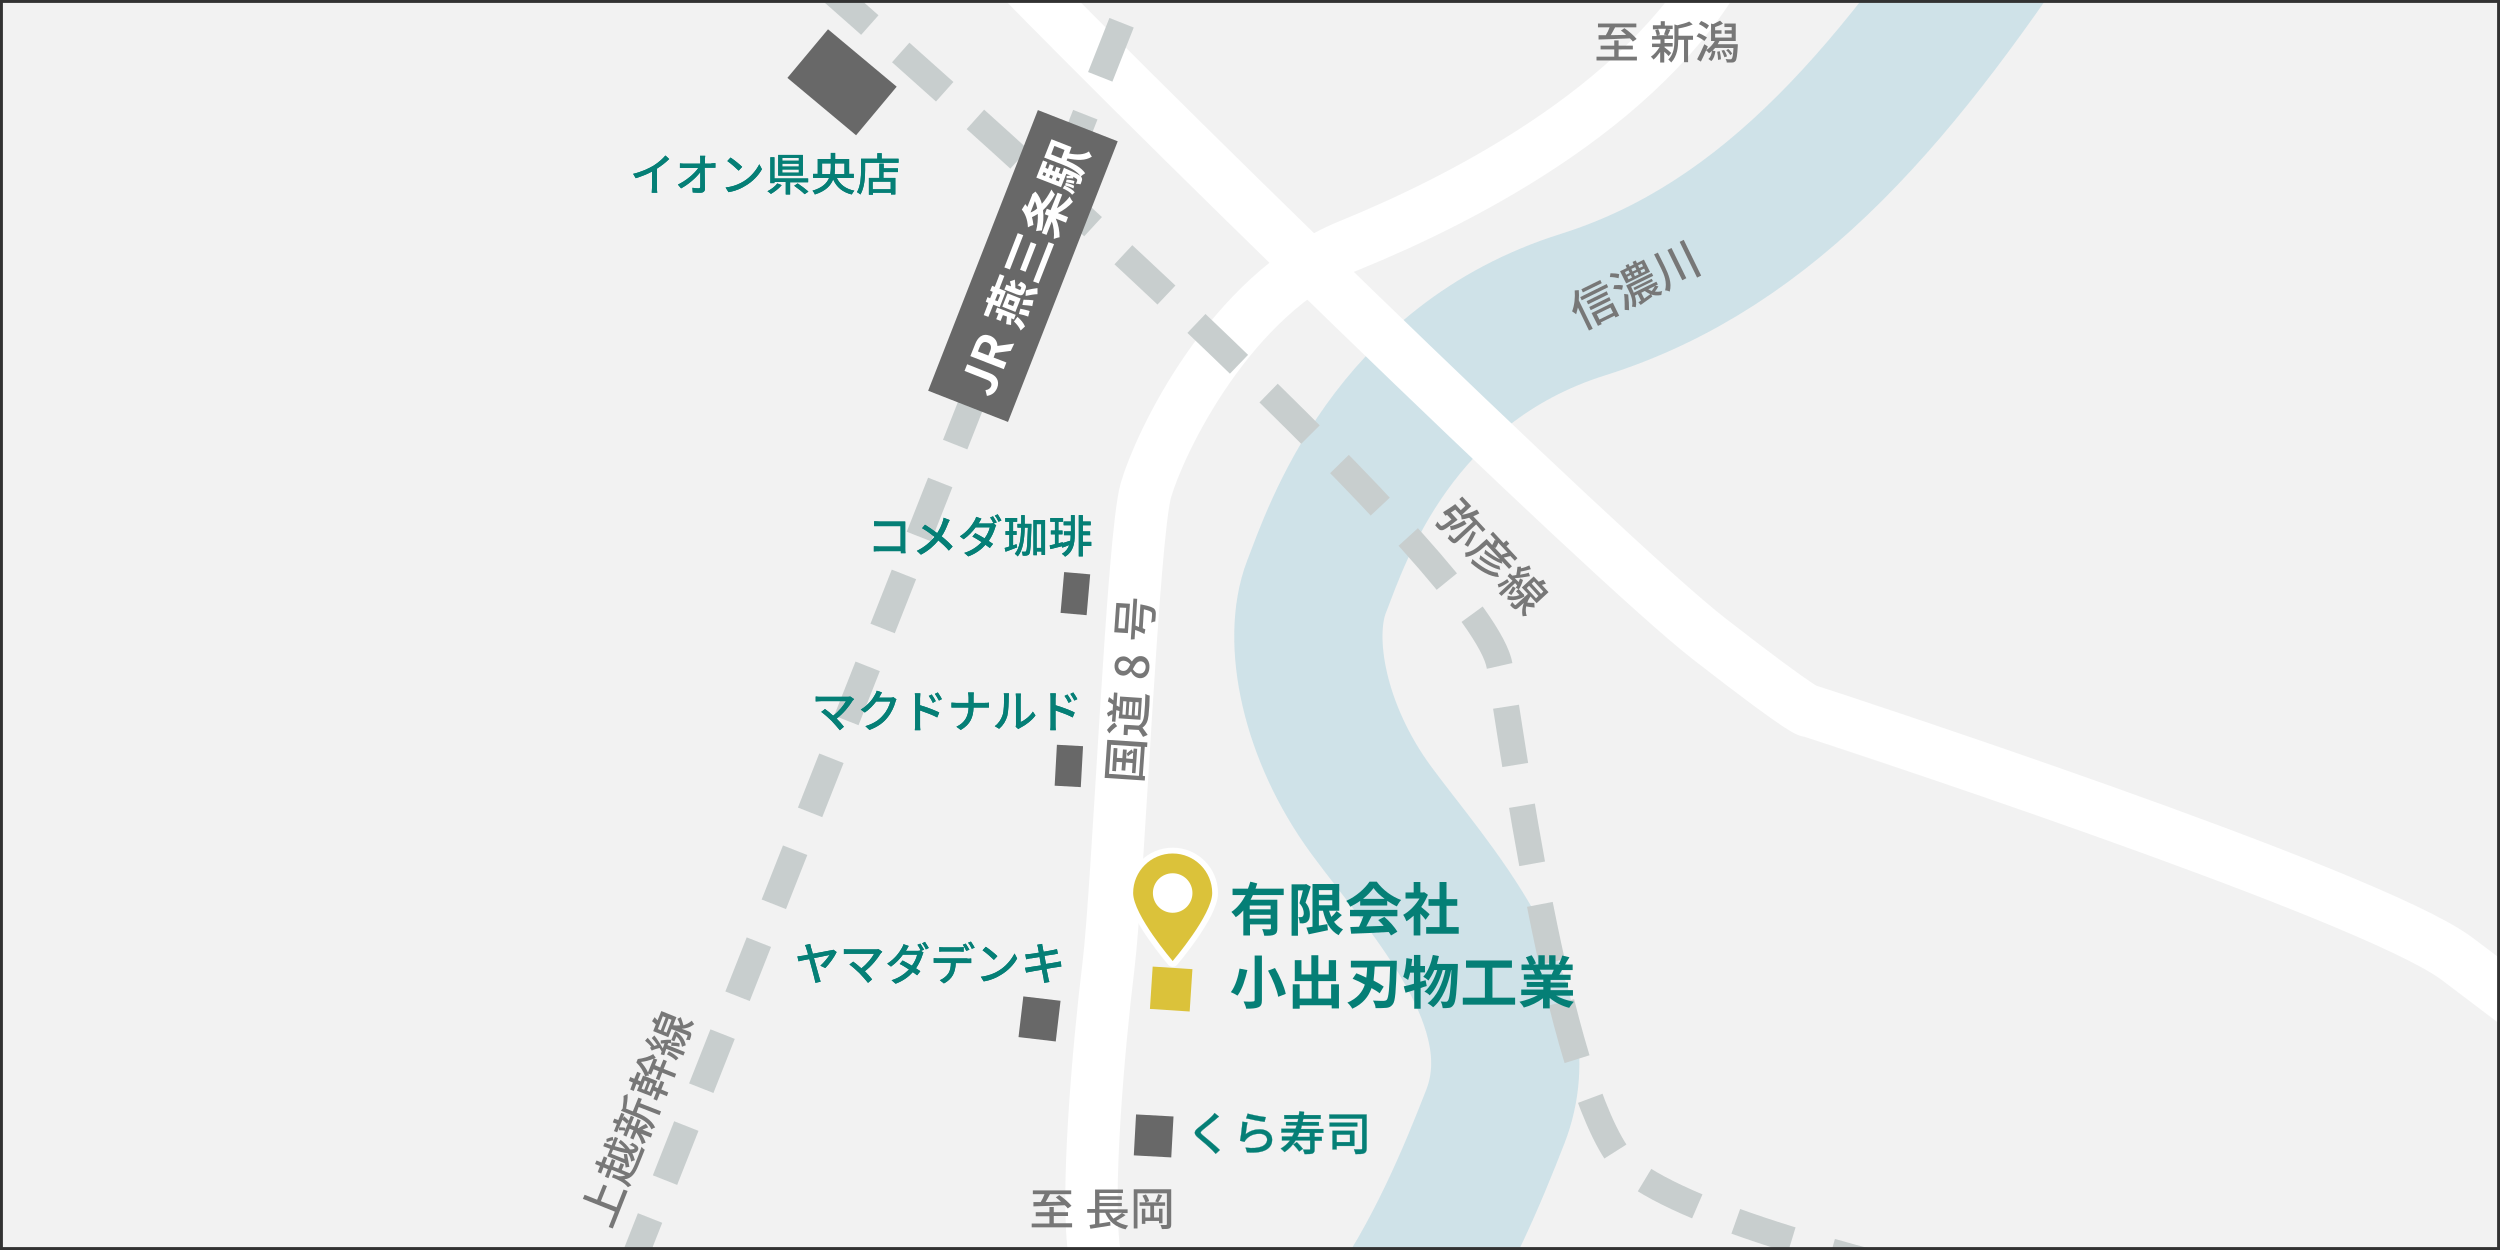 <?xml version="1.0" encoding="UTF-8"?> <svg xmlns="http://www.w3.org/2000/svg" xmlns:xlink="http://www.w3.org/1999/xlink" version="1.1" id="レイヤー_1" x="0px" y="0px" viewBox="0 0 860 430" style="enable-background:new 0 0 860 430;" xml:space="preserve"><rect x="0" y="0" width="860" height="430" fill="#808080" stroke="none"/> <style type="text/css"> .st0{clip-path:url(#SVGID_00000075139147055314175720000011562780700366475197_);fill:#F2F2F2;} .st1{clip-path:url(#SVGID_00000075139147055314175720000011562780700366475197_);fill:none;stroke:#CFE2E8;stroke-width:51;stroke-miterlimit:10;} .st2{clip-path:url(#SVGID_00000075139147055314175720000011562780700366475197_);fill:none;stroke:#FFFFFF;stroke-width:18;stroke-miterlimit:10;} .st3{clip-path:url(#SVGID_00000075139147055314175720000011562780700366475197_);fill:none;stroke:#C8CECE;stroke-width:9;stroke-miterlimit:10;stroke-dasharray:20,14;} .st4{clip-path:url(#SVGID_00000075139147055314175720000011562780700366475197_);} .st5{fill:none;stroke:#C8CECE;stroke-width:9;stroke-miterlimit:10;} .st6{fill:none;stroke:#C8CECE;stroke-width:9;stroke-miterlimit:10;stroke-dasharray:20.291,14.204;} .st7{clip-path:url(#SVGID_00000075139147055314175720000011562780700366475197_);fill:none;stroke:#323232;stroke-width:2;stroke-miterlimit:10;} .st8{clip-path:url(#SVGID_00000075139147055314175720000011562780700366475197_);fill:#DBC23A;} .st9{clip-path:url(#SVGID_00000075139147055314175720000011562780700366475197_);fill:#686868;} .st10{clip-path:url(#SVGID_00000075139147055314175720000011562780700366475197_);fill:none;stroke:#CFE2E8;stroke-width:25;stroke-miterlimit:10;} .st11{fill:#057F76;} .st12{fill:#FFFFFF;} .st13{fill:#057F76;stroke:#057F76;stroke-width:0.1;stroke-miterlimit:10;} .st14{fill:none;stroke:#FFFFFF;stroke-width:4;stroke-linecap:round;stroke-linejoin:round;} .st15{fill:#DBC23A;} .st16{fill:#777777;} </style> <g> <defs> <rect id="SVGID_1_" width="860" height="430"></rect> </defs> <clipPath id="SVGID_00000147191098007113356410000010655249583384201122_"> <use xlink:href="#SVGID_1_" style="overflow:visible;"></use> </clipPath> <rect x="-39.5" y="-17.7" style="clip-path:url(#SVGID_00000147191098007113356410000010655249583384201122_);fill:#F2F2F2;" width="939" height="469.5"></rect> <path style="clip-path:url(#SVGID_00000147191098007113356410000010655249583384201122_);fill:none;stroke:#CFE2E8;stroke-width:51;stroke-miterlimit:10;" d=" M701.4-42.2c-47.7,72.8-91.7,126.5-156.9,147s-84.5,78.6-91.6,97c-7.1,18.4-0.8,50.2,18.8,76.9c19.7,26.8,57.7,66.9,42.7,105.4 s-48.5,119.6-110,115s-167.7-32.2-194-30.9s-33.9,1.7-74.4,7.5s-230,96.2-230,96.2"></path> <path style="clip-path:url(#SVGID_00000147191098007113356410000010655249583384201122_);fill:none;stroke:#FFFFFF;stroke-width:18;stroke-miterlimit:10;" d=" M337.6-21.3C381.9,25.5,552.5,192.2,588,219.8s34.3,24.7,34.3,24.7s192.8,62.7,222.9,85.3c30.1,22.6,51,40.1,65.2,41.8 c14.2,1.7,57.7-7.5,73.6,0.4s53.9,22.6,56.5,38.5c2.5,15.9-6.3,33,4.6,50.6c10.9,17.6,19.7,5.9,19.7,5.9"></path> <line style="clip-path:url(#SVGID_00000147191098007113356410000010655249583384201122_);fill:none;stroke:#C8CECE;stroke-width:9;stroke-miterlimit:10;stroke-dasharray:20,14;" x1="398.3" y1="-23.8" x2="140.3" y2="630.2"></line> <path style="clip-path:url(#SVGID_00000147191098007113356410000010655249583384201122_);fill:none;stroke:#FFFFFF;stroke-width:18;stroke-miterlimit:10;" d=" M595.7-18.1C570.2,34.1,505,67.8,464,84.5s-65.2,68.2-69.8,84.1s-9.5,136.1-12.9,163.8c-3.4,27.7-8,80-4.7,99.2 s33.9,131.3,15.5,166.8C373.7,633.9,362,654,362,654"></path> <g style="clip-path:url(#SVGID_00000147191098007113356410000010655249583384201122_);"> <g> <path class="st5" d="M265.7-20.7c0,0,2.7,2.3,7.5,6.6"></path> <path class="st6" d="M284-4.8c56.7,49.8,226.7,201.3,231.9,234c6.3,39.3,22.6,158.1,46.8,174.8c24.3,16.7,87.4,34.3,171,50.2 s97.4,24.7,109.6,51c12.1,26.3,13.4,54.4,46,51.9c25.9-2,122.2-31.6,161-43.8"></path> <path class="st5" d="M1057.1,511.1c6-1.9,9.5-3,9.5-3"></path> </g> </g> <rect x="0" y="0" style="clip-path:url(#SVGID_00000147191098007113356410000010655249583384201122_);fill:none;stroke:#323232;stroke-width:2;stroke-miterlimit:10;" width="860" height="430"></rect> <rect x="396" y="332.9" transform="matrix(0.998 6.468726e-02 -6.468726e-02 0.998 22.847 -25.348)" style="clip-path:url(#SVGID_00000147191098007113356410000010655249583384201122_);fill:#DBC23A;" width="13.7" height="14.6"></rect> <rect x="390.2" y="383.5" transform="matrix(0.999 5.511947e-02 -5.511947e-02 0.999 22.13 -21.266)" style="clip-path:url(#SVGID_00000147191098007113356410000010655249583384201122_);fill:#686868;" width="12.9" height="14.1"></rect> <path style="clip-path:url(#SVGID_00000147191098007113356410000010655249583384201122_);fill:none;stroke:#CFE2E8;stroke-width:25;stroke-miterlimit:10;" d=" M495.2,435.9c21.3,46.4,27.2,50.6,58.5,74.4c31.4,23.8,75.3,68.6,99.9,63.6s96.6-37.2,111.2-37.2s63.3,19.3,68,42.3 c4.8,23-0.7,67.7,43.6,81.5"></path> <g style="clip-path:url(#SVGID_00000147191098007113356410000010655249583384201122_);"> <g> <path class="st11" d="M293.8,240.5c-0.2,0.2-0.3,0.4-0.5,0.5c-1.1,1.8-3.1,4.4-5.5,6.2c0.9,0.9,1.9,2,2.5,2.8l-1.4,1.2 c-0.6-0.8-1.9-2.2-2.9-3.3c-0.9-0.9-2.6-2.4-3.5-3l1.3-1c0.6,0.4,1.8,1.4,2.8,2.3c2.1-1.6,3.7-3.7,4.4-5h-8.7 c-0.6,0-1.4,0.1-1.7,0.1v-1.7c0.4,0.1,1.2,0.1,1.7,0.1h9c0.5,0,0.9,0,1.2-0.1L293.8,240.5z"></path> <path class="st11" d="M308.4,240.6c-0.2,0.2-0.3,0.6-0.4,0.9c-0.4,1.5-1.3,3.6-2.7,5.3c-1.4,1.8-3.3,3.2-6.2,4.3l-1.4-1.3 c3-0.9,4.9-2.3,6.2-3.9c1.2-1.3,2.1-3.3,2.4-4.6h-4.9c-1,1.3-2.3,2.7-3.9,3.8l-1.4-1c2.7-1.6,4.2-3.8,4.9-5.1 c0.2-0.3,0.5-0.9,0.6-1.4l1.8,0.6c-0.3,0.5-0.6,1.1-0.8,1.4c-0.1,0.1-0.1,0.3-0.2,0.4h3.7c0.4,0,0.9,0,1.2-0.2L308.4,240.6z"></path> <path class="st11" d="M316.5,242.6c2.1,0.6,5,1.7,6.6,2.5l-0.7,1.7c-1.6-0.9-4.2-1.8-5.9-2.4l0,4.8c0,0.5,0,1.4,0.1,2h-1.9 c0.1-0.5,0.1-1.4,0.1-2v-9c0-0.5,0-1.2-0.1-1.7h1.9c0,0.5-0.1,1.2-0.1,1.7V242.6z M320.9,241.8c-0.4-0.9-0.8-1.6-1.4-2.4l1-0.5 c0.4,0.6,1.1,1.6,1.4,2.3L320.9,241.8z M323,241c-0.5-0.9-0.9-1.6-1.4-2.3l1-0.5c0.4,0.6,1.1,1.6,1.4,2.3L323,241z"></path> <path class="st11" d="M338.7,241.8c0.6,0,1.2,0,1.5-0.1v1.7c-0.3,0-1,0-1.5,0h-3.8c-0.1,3.3-1.1,5.8-4.4,7.7l-1.5-1.1 c3-1.4,4.1-3.7,4.2-6.6h-4.3c-0.6,0-1.2,0-1.6,0v-1.7c0.4,0,1,0.1,1.6,0.1h4.3v-1.9c0-0.5-0.1-1.3-0.2-1.7h2 c-0.1,0.4-0.1,1.2-0.1,1.7v1.9H338.7z"></path> <path class="st11" d="M342.2,249.8c1.3-0.9,2.2-2.3,2.7-3.8c0.5-1.4,0.5-4.4,0.5-6.2c0-0.5,0-0.9-0.1-1.3h1.8 c0,0.1-0.1,0.7-0.1,1.2c0,1.8-0.1,5.1-0.5,6.6c-0.5,1.7-1.4,3.2-2.8,4.4L342.2,249.8z M349.4,250c0.1-0.3,0.1-0.6,0.1-1v-9.2 c0-0.6-0.1-1.2-0.1-1.2h1.8c0,0.1-0.1,0.6-0.1,1.2v8.6c1.4-0.6,3.1-1.9,4.2-3.6l0.9,1.3c-1.3,1.8-3.5,3.4-5.3,4.3 c-0.3,0.1-0.4,0.3-0.6,0.4L349.4,250z"></path> <path class="st11" d="M363.1,242.6c2.1,0.6,5,1.7,6.6,2.5l-0.7,1.7c-1.6-0.9-4.2-1.8-5.9-2.4l0,4.8c0,0.5,0,1.4,0.1,2h-1.9 c0.1-0.5,0.1-1.4,0.1-2v-9c0-0.5,0-1.2-0.1-1.7h1.9c0,0.5-0.1,1.2-0.1,1.7V242.6z M367.6,241.8c-0.4-0.9-0.8-1.6-1.4-2.4l1-0.5 c0.4,0.6,1.1,1.6,1.4,2.3L367.6,241.8z M369.6,241c-0.5-0.9-0.9-1.6-1.4-2.3l1-0.5c0.4,0.6,1.1,1.6,1.4,2.3L369.6,241z"></path> </g> <g> <path class="st11" d="M293.8,240.5c-0.2,0.2-0.3,0.4-0.5,0.5c-1.1,1.8-3.1,4.4-5.5,6.2c0.9,0.9,1.9,2,2.5,2.8l-1.4,1.2 c-0.6-0.8-1.9-2.2-2.9-3.3c-0.9-0.9-2.6-2.4-3.5-3l1.3-1c0.6,0.4,1.8,1.4,2.8,2.3c2.1-1.6,3.7-3.7,4.4-5h-8.7 c-0.6,0-1.4,0.1-1.7,0.1v-1.7c0.4,0.1,1.2,0.1,1.7,0.1h9c0.5,0,0.9,0,1.2-0.1L293.8,240.5z"></path> <path class="st11" d="M308.4,240.6c-0.2,0.2-0.3,0.6-0.4,0.9c-0.4,1.5-1.3,3.6-2.7,5.3c-1.4,1.8-3.3,3.2-6.2,4.3l-1.4-1.3 c3-0.9,4.9-2.3,6.2-3.9c1.2-1.3,2.1-3.3,2.4-4.6h-4.9c-1,1.3-2.3,2.7-3.9,3.8l-1.4-1c2.7-1.6,4.2-3.8,4.9-5.1 c0.2-0.3,0.5-0.9,0.6-1.4l1.8,0.6c-0.3,0.5-0.6,1.1-0.8,1.4c-0.1,0.1-0.1,0.3-0.2,0.4h3.7c0.4,0,0.9,0,1.2-0.2L308.4,240.6z"></path> <path class="st11" d="M316.5,242.6c2.1,0.6,5,1.7,6.6,2.5l-0.7,1.7c-1.6-0.9-4.2-1.8-5.9-2.4l0,4.8c0,0.5,0,1.4,0.1,2h-1.9 c0.1-0.5,0.1-1.4,0.1-2v-9c0-0.5,0-1.2-0.1-1.7h1.9c0,0.5-0.1,1.2-0.1,1.7V242.6z M320.9,241.8c-0.4-0.9-0.8-1.6-1.4-2.4l1-0.5 c0.4,0.6,1.1,1.6,1.4,2.3L320.9,241.8z M323,241c-0.5-0.9-0.9-1.6-1.4-2.3l1-0.5c0.4,0.6,1.1,1.6,1.4,2.3L323,241z"></path> <path class="st11" d="M338.7,241.8c0.6,0,1.2,0,1.5-0.1v1.7c-0.3,0-1,0-1.5,0h-3.8c-0.1,3.3-1.1,5.8-4.4,7.7l-1.5-1.1 c3-1.4,4.1-3.7,4.2-6.6h-4.3c-0.6,0-1.2,0-1.6,0v-1.7c0.4,0,1,0.1,1.6,0.1h4.3v-1.9c0-0.5-0.1-1.3-0.2-1.7h2 c-0.1,0.4-0.1,1.2-0.1,1.7v1.9H338.7z"></path> <path class="st11" d="M342.2,249.8c1.3-0.9,2.2-2.3,2.7-3.8c0.5-1.4,0.5-4.4,0.5-6.2c0-0.5,0-0.9-0.1-1.3h1.8 c0,0.1-0.1,0.7-0.1,1.2c0,1.8-0.1,5.1-0.5,6.6c-0.5,1.7-1.4,3.2-2.8,4.4L342.2,249.8z M349.4,250c0.1-0.3,0.1-0.6,0.1-1v-9.2 c0-0.6-0.1-1.2-0.1-1.2h1.8c0,0.1-0.1,0.6-0.1,1.2v8.6c1.4-0.6,3.1-1.9,4.2-3.6l0.9,1.3c-1.3,1.8-3.5,3.4-5.3,4.3 c-0.3,0.1-0.4,0.3-0.6,0.4L349.4,250z"></path> <path class="st11" d="M363.1,242.6c2.1,0.6,5,1.7,6.6,2.5l-0.7,1.7c-1.6-0.9-4.2-1.8-5.9-2.4l0,4.8c0,0.5,0,1.4,0.1,2h-1.9 c0.1-0.5,0.1-1.4,0.1-2v-9c0-0.5,0-1.2-0.1-1.7h1.9c0,0.5-0.1,1.2-0.1,1.7V242.6z M367.6,241.8c-0.4-0.9-0.8-1.6-1.4-2.4l1-0.5 c0.4,0.6,1.1,1.6,1.4,2.3L367.6,241.8z M369.6,241c-0.5-0.9-0.9-1.6-1.4-2.3l1-0.5c0.4,0.6,1.1,1.6,1.4,2.3L369.6,241z"></path> </g> </g> <g style="clip-path:url(#SVGID_00000147191098007113356410000010655249583384201122_);"> <g> <path class="st11" d="M282.2,332.2c1.2-1,2.6-2.8,3.2-3.7c-0.5,0.1-2.9,0.6-5.4,1.1c0.8,2.7,1.6,5.9,1.9,6.8 c0.1,0.3,0.3,1,0.4,1.3l-1.8,0.4c-0.1-0.4-0.2-0.9-0.3-1.4c-0.2-0.9-1.1-4.2-1.8-6.8c-1.7,0.3-3.2,0.7-3.7,0.8l-0.4-1.7 c0.6-0.1,1.1-0.1,1.6-0.2c0.3,0,1-0.2,2.1-0.4c-0.2-0.9-0.5-1.6-0.6-2c-0.1-0.5-0.3-0.9-0.5-1.3l1.8-0.4c0.1,0.3,0.2,0.8,0.3,1.3 c0.2,0.5,0.4,1.2,0.6,2.1c2.6-0.5,5.6-1.1,6.3-1.2c0.3,0,0.6-0.1,0.8-0.2l1.1,0.8c-0.7,1.6-2.6,4.2-3.9,5.5L282.2,332.2z"></path> <path class="st11" d="M303.5,327.4c-0.2,0.2-0.3,0.4-0.5,0.5c-1.1,1.8-3.1,4.4-5.5,6.2c0.9,0.9,1.9,2,2.5,2.8l-1.4,1.2 c-0.6-0.8-1.9-2.2-2.9-3.3c-0.9-0.9-2.6-2.4-3.5-3l1.3-1c0.6,0.4,1.8,1.4,2.8,2.3c2.1-1.6,3.7-3.7,4.4-5h-8.7 c-0.6,0-1.4,0.1-1.7,0.1v-1.7c0.4,0.1,1.2,0.1,1.7,0.1h9c0.5,0,0.9,0,1.2-0.1L303.5,327.4z"></path> <path class="st11" d="M316.8,327.1l0.9,0.6c-0.2,0.2-0.3,0.6-0.4,0.9c-0.4,1.3-1.2,3-2.2,4.5c0.6,0.4,1.1,0.7,1.5,1l-1.1,1.4 c-0.4-0.3-0.9-0.7-1.5-1.1c-1.4,1.6-3.3,3-5.9,4l-1.4-1.2c2.7-0.8,4.6-2.3,6-3.7c-1.1-0.7-2.3-1.5-3.2-1.9l1-1.2 c0.9,0.5,2.1,1.1,3.2,1.8c0.9-1.2,1.6-2.7,1.8-3.8h-4.9c-1,1.4-2.4,2.9-4.1,4.1l-1.3-1c2.7-1.7,4.2-3.9,5-5.3 c0.2-0.3,0.5-0.9,0.6-1.4l1.8,0.6c-0.3,0.5-0.6,1.1-0.8,1.4l-0.2,0.3h3.8c0.5,0,0.9,0,1.2-0.2l0.1,0c-0.3-0.6-0.7-1.4-1.1-1.9 l1-0.4c0.4,0.6,0.9,1.5,1.3,2.1L316.8,327.1z M318.2,324c0.4,0.6,1,1.6,1.3,2.1l-1,0.5c-0.3-0.7-0.8-1.6-1.3-2.1L318.2,324z"></path> <path class="st11" d="M332.8,329.8c0.3,0,0.9,0,1.3-0.1v1.6c-0.4,0-0.9,0-1.3,0h-4c-0.1,1.6-0.4,3-1,4.1 c-0.6,1.1-1.7,2.2-3.1,2.9l-1.4-1.1c1.2-0.5,2.3-1.4,2.9-2.3c0.7-1,0.9-2.3,0.9-3.7h-4.5c-0.5,0-1,0-1.4,0v-1.6 c0.5,0,0.9,0.1,1.4,0.1H332.8z M324.6,327.3c-0.5,0-1.1,0-1.5,0.1v-1.6c0.5,0.1,1,0.1,1.5,0.1h5.3c0.5,0,1.1,0,1.6-0.1v1.6 c-0.5,0-1.1-0.1-1.6-0.1H324.6z M332.4,327.1c-0.3-0.6-0.8-1.6-1.2-2.1l1-0.4c0.4,0.6,0.9,1.5,1.3,2.1L332.4,327.1z M334,323.9 c0.4,0.6,1,1.5,1.3,2.1l-1,0.4c-0.3-0.7-0.8-1.6-1.3-2.1L334,323.9z"></path> <path class="st11" d="M343.6,333.9c2.5-1.5,4.4-3.9,5.4-5.9l0.9,1.7c-1.1,2-3,4.1-5.5,5.6c-1.6,1-3.5,1.9-6,2.3l-1-1.6 C340.1,335.7,342.2,334.8,343.6,333.9z M343.1,328.9l-1.2,1.3c-0.8-0.8-2.7-2.5-3.9-3.3l1.1-1.2 C340.2,326.4,342.2,328,343.1,328.9z"></path> <path class="st11" d="M365.1,332.5c-0.4,0-0.9,0.1-1.5,0.2c-0.8,0.1-2.2,0.3-3.6,0.6c0.3,1.4,0.5,2.6,0.6,3 c0.1,0.5,0.2,1,0.4,1.5l-1.8,0.3c-0.1-0.5-0.1-1-0.2-1.5c-0.1-0.4-0.3-1.6-0.6-3c-1.7,0.3-3.3,0.5-4,0.7 c-0.6,0.1-1.1,0.2-1.4,0.3l-0.4-1.7c0.4,0,1-0.1,1.5-0.2c0.8-0.1,2.3-0.4,4-0.6l-0.5-2.9c-1.4,0.2-2.7,0.5-3.3,0.5 c-0.5,0.1-0.9,0.2-1.3,0.3l-0.3-1.7c0.4,0,0.9-0.1,1.4-0.1c0.6-0.1,1.9-0.2,3.3-0.5c-0.2-0.8-0.3-1.3-0.3-1.6 c-0.1-0.4-0.2-0.8-0.3-1.1l1.7-0.3c0,0.3,0.1,0.8,0.2,1.1c0,0.2,0.1,0.8,0.3,1.6c1.4-0.2,2.7-0.5,3.3-0.6c0.5-0.1,1-0.2,1.3-0.3 l0.3,1.6c-0.3,0-0.8,0.1-1.2,0.2c-0.7,0.1-2,0.3-3.4,0.5l0.5,2.8c1.5-0.2,2.9-0.5,3.6-0.6c0.6-0.1,1.1-0.2,1.5-0.3L365.1,332.5z"></path> </g> <g> <path class="st11" d="M282.2,332.2c1.2-1,2.6-2.8,3.2-3.7c-0.5,0.1-2.9,0.6-5.4,1.1c0.8,2.7,1.6,5.9,1.9,6.8 c0.1,0.3,0.3,1,0.4,1.3l-1.8,0.4c-0.1-0.4-0.2-0.9-0.3-1.4c-0.2-0.9-1.1-4.2-1.8-6.8c-1.7,0.3-3.2,0.7-3.7,0.8l-0.4-1.7 c0.6-0.1,1.1-0.1,1.6-0.2c0.3,0,1-0.2,2.1-0.4c-0.2-0.9-0.5-1.6-0.6-2c-0.1-0.5-0.3-0.9-0.5-1.3l1.8-0.4c0.1,0.3,0.2,0.8,0.3,1.3 c0.2,0.5,0.4,1.2,0.6,2.1c2.6-0.5,5.6-1.1,6.3-1.2c0.3,0,0.6-0.1,0.8-0.2l1.1,0.8c-0.7,1.6-2.6,4.2-3.9,5.5L282.2,332.2z"></path> <path class="st11" d="M303.5,327.4c-0.2,0.2-0.3,0.4-0.5,0.5c-1.1,1.8-3.1,4.4-5.5,6.2c0.9,0.9,1.9,2,2.5,2.8l-1.4,1.2 c-0.6-0.8-1.9-2.2-2.9-3.3c-0.9-0.9-2.6-2.4-3.5-3l1.3-1c0.6,0.4,1.8,1.4,2.8,2.3c2.1-1.6,3.7-3.7,4.4-5h-8.7 c-0.6,0-1.4,0.1-1.7,0.1v-1.7c0.4,0.1,1.2,0.1,1.7,0.1h9c0.5,0,0.9,0,1.2-0.1L303.5,327.4z"></path> <path class="st11" d="M316.8,327.1l0.9,0.6c-0.2,0.2-0.3,0.6-0.4,0.9c-0.4,1.3-1.2,3-2.2,4.5c0.6,0.4,1.1,0.7,1.5,1l-1.1,1.4 c-0.4-0.3-0.9-0.7-1.5-1.1c-1.4,1.6-3.3,3-5.9,4l-1.4-1.2c2.7-0.8,4.6-2.3,6-3.7c-1.1-0.7-2.3-1.5-3.2-1.9l1-1.2 c0.9,0.5,2.1,1.1,3.2,1.8c0.9-1.2,1.6-2.7,1.8-3.8h-4.9c-1,1.4-2.4,2.9-4.1,4.1l-1.3-1c2.7-1.7,4.2-3.9,5-5.3 c0.2-0.3,0.5-0.9,0.6-1.4l1.8,0.6c-0.3,0.5-0.6,1.1-0.8,1.4l-0.2,0.3h3.8c0.5,0,0.9,0,1.2-0.2l0.1,0c-0.3-0.6-0.7-1.4-1.1-1.9 l1-0.4c0.4,0.6,0.9,1.5,1.3,2.1L316.8,327.1z M318.2,324c0.4,0.6,1,1.6,1.3,2.1l-1,0.5c-0.3-0.7-0.8-1.6-1.3-2.1L318.2,324z"></path> <path class="st11" d="M332.8,329.8c0.3,0,0.9,0,1.3-0.1v1.6c-0.4,0-0.9,0-1.3,0h-4c-0.1,1.6-0.4,3-1,4.1 c-0.6,1.1-1.7,2.2-3.1,2.9l-1.4-1.1c1.2-0.5,2.3-1.4,2.9-2.3c0.7-1,0.9-2.3,0.9-3.7h-4.5c-0.5,0-1,0-1.4,0v-1.6 c0.5,0,0.9,0.1,1.4,0.1H332.8z M324.6,327.3c-0.5,0-1.1,0-1.5,0.1v-1.6c0.5,0.1,1,0.1,1.5,0.1h5.3c0.5,0,1.1,0,1.6-0.1v1.6 c-0.5,0-1.1-0.1-1.6-0.1H324.6z M332.4,327.1c-0.3-0.6-0.8-1.6-1.2-2.1l1-0.4c0.4,0.6,0.9,1.5,1.3,2.1L332.4,327.1z M334,323.9 c0.4,0.6,1,1.5,1.3,2.1l-1,0.4c-0.3-0.7-0.8-1.6-1.3-2.1L334,323.9z"></path> <path class="st11" d="M343.6,333.9c2.5-1.5,4.4-3.9,5.4-5.9l0.9,1.7c-1.1,2-3,4.1-5.5,5.6c-1.6,1-3.5,1.9-6,2.3l-1-1.6 C340.1,335.7,342.2,334.8,343.6,333.9z M343.1,328.9l-1.2,1.3c-0.8-0.8-2.7-2.5-3.9-3.3l1.1-1.2 C340.2,326.4,342.2,328,343.1,328.9z"></path> <path class="st11" d="M365.1,332.5c-0.4,0-0.9,0.1-1.5,0.2c-0.8,0.1-2.2,0.3-3.6,0.6c0.3,1.4,0.5,2.6,0.6,3 c0.1,0.5,0.2,1,0.4,1.5l-1.8,0.3c-0.1-0.5-0.1-1-0.2-1.5c-0.1-0.4-0.3-1.6-0.6-3c-1.7,0.3-3.3,0.5-4,0.7 c-0.6,0.1-1.1,0.2-1.4,0.3l-0.4-1.7c0.4,0,1-0.1,1.5-0.2c0.8-0.1,2.3-0.4,4-0.6l-0.5-2.9c-1.4,0.2-2.7,0.5-3.3,0.5 c-0.5,0.1-0.9,0.2-1.3,0.3l-0.3-1.7c0.4,0,0.9-0.1,1.4-0.1c0.6-0.1,1.9-0.2,3.3-0.5c-0.2-0.8-0.3-1.3-0.3-1.6 c-0.1-0.4-0.2-0.8-0.3-1.1l1.7-0.3c0,0.3,0.1,0.8,0.2,1.1c0,0.2,0.1,0.8,0.3,1.6c1.4-0.2,2.7-0.5,3.3-0.6c0.5-0.1,1-0.2,1.3-0.3 l0.3,1.6c-0.3,0-0.8,0.1-1.2,0.2c-0.7,0.1-2,0.3-3.4,0.5l0.5,2.8c1.5-0.2,2.9-0.5,3.6-0.6c0.6-0.1,1.1-0.2,1.5-0.3L365.1,332.5z"></path> </g> </g> <g style="clip-path:url(#SVGID_00000147191098007113356410000010655249583384201122_);"> <g> <path class="st11" d="M309.9,190.4c0-0.2,0-0.5,0-0.8h-7.4c-0.6,0-1.4,0-1.9,0.1v-1.8c0.5,0,1.1,0.1,1.8,0.1h7.4V181h-7.3 c-0.6,0-1.4,0-1.8,0v-1.7c0.5,0,1.3,0.1,1.8,0.1h7.7c0.4,0,1,0,1.2,0c0,0.3,0,0.9,0,1.3v8c0,0.5,0,1.3,0.1,1.6H309.9z"></path> <path class="st11" d="M326.7,178.9c-0.2,0.3-0.4,0.9-0.6,1.2c-0.5,1.3-1.2,3-2.2,4.4c1.4,1.1,2.7,2.3,3.8,3.5l-1.3,1.4 c-1.1-1.3-2.3-2.4-3.6-3.5c-1.4,1.7-3.3,3.5-6,4.9l-1.4-1.3c2.6-1.3,4.5-2.9,6.1-4.8c-1.1-0.9-2.7-2.1-4.3-3l1-1.2 c1.3,0.8,3,2,4.2,2.9c0.9-1.4,1.5-2.7,1.9-4c0.1-0.4,0.3-0.9,0.3-1.3L326.7,178.9z"></path> <path class="st11" d="M341.8,180.1l0.9,0.6c-0.2,0.2-0.3,0.6-0.4,0.9c-0.4,1.3-1.1,3-2.2,4.5c0.6,0.4,1.1,0.7,1.5,1l-1.1,1.4 c-0.4-0.3-0.9-0.7-1.5-1.1c-1.4,1.6-3.3,3-5.9,4l-1.4-1.2c2.7-0.8,4.6-2.3,6-3.7c-1.1-0.7-2.3-1.5-3.2-1.9l1-1.2 c0.9,0.5,2.1,1.1,3.2,1.8c0.9-1.2,1.6-2.7,1.8-3.8h-4.9c-1,1.4-2.4,2.9-4.1,4.1l-1.3-1c2.7-1.7,4.2-3.9,5-5.3 c0.2-0.3,0.5-0.9,0.6-1.4l1.8,0.6c-0.3,0.5-0.6,1.1-0.8,1.4l-0.2,0.3h3.8c0.5,0,0.9,0,1.2-0.2l0.1,0c-0.3-0.6-0.7-1.4-1.1-1.9 l1-0.4c0.4,0.6,0.9,1.5,1.3,2.1L341.8,180.1z M343.2,176.9c0.4,0.6,1,1.6,1.3,2.1l-1,0.5c-0.3-0.7-0.8-1.6-1.3-2.1L343.2,176.9z"></path> <path class="st11" d="M349.9,188.3c-1.4,0.5-2.8,1.1-4,1.5l-0.3-1.3c0.5-0.1,1-0.3,1.6-0.5v-4h-1.3v-1.3h1.3v-3.2h-1.4v-1.3h4.1 v1.3h-1.4v3.2h1.2v1.3h-1.2v3.6l1.2-0.4L349.9,188.3z M354.8,181c-0.2,6.6-0.3,8.8-0.7,9.5c-0.2,0.4-0.5,0.5-0.9,0.6 c-0.4,0.1-0.9,0.1-1.4,0c0-0.4-0.1-0.9-0.3-1.3c0.5,0,0.9,0,1.1,0c0.2,0,0.3,0,0.4-0.3c0.3-0.4,0.4-2.4,0.6-8h-1.1 c-0.1,4.2-0.6,7.7-2.4,9.9c-0.2-0.3-0.7-0.7-1-0.9c1.7-2,2.1-5.1,2.2-9H350v-1.3h1.3c0-1,0-2,0-3h1.2c0,1.1,0,2.1,0,3h2.3V181z M359.5,178.9v12h-1.2v-1.2h-1.6v1.3h-1.2v-12.1H359.5z M358.2,188.5v-8.2h-1.6v8.2H358.2z"></path> <path class="st11" d="M368.3,177.2h1.4v6.8c0,3-0.5,5.8-3.3,7.5c-0.2-0.3-0.7-0.7-1.1-1c1.4-0.8,2.1-1.8,2.5-3 c-0.8,0.3-1.7,0.7-2.4,0.9l-0.1-0.5c-1.4,0.4-2.9,0.7-4,1l-0.2-1.3c0.5-0.1,1.1-0.2,1.8-0.4v-3.4h-1.4v-1.3h1.4v-3h-1.6v-1.3h4.4 v1.3h-1.6v3h1.4v1.3h-1.4v3.1l1.5-0.4l0,0.3c0.7-0.2,1.7-0.5,2.6-0.8c0.1-0.6,0.1-1.2,0.1-1.9H366v-1.3h2.4v-2.1h-2.5v-1.3h2.5 V177.2z M375.4,187.8h-2.9v3.6h-1.4v-14.2h1.4v2.2h2.7v1.3h-2.7v2.1h2.5v1.3h-2.5v2.3h2.9V187.8z"></path> </g> <g> <path class="st11" d="M309.9,190.4c0-0.2,0-0.5,0-0.8h-7.4c-0.6,0-1.4,0-1.9,0.1v-1.8c0.5,0,1.1,0.1,1.8,0.1h7.4V181h-7.3 c-0.6,0-1.4,0-1.8,0v-1.7c0.5,0,1.3,0.1,1.8,0.1h7.7c0.4,0,1,0,1.2,0c0,0.3,0,0.9,0,1.3v8c0,0.5,0,1.3,0.1,1.6H309.9z"></path> <path class="st11" d="M326.7,178.9c-0.2,0.3-0.4,0.9-0.6,1.2c-0.5,1.3-1.2,3-2.2,4.4c1.4,1.1,2.7,2.3,3.8,3.5l-1.3,1.4 c-1.1-1.3-2.3-2.4-3.6-3.5c-1.4,1.7-3.3,3.5-6,4.9l-1.4-1.3c2.6-1.3,4.5-2.9,6.1-4.8c-1.1-0.9-2.7-2.1-4.3-3l1-1.2 c1.3,0.8,3,2,4.2,2.9c0.9-1.4,1.5-2.7,1.9-4c0.1-0.4,0.3-0.9,0.3-1.3L326.7,178.9z"></path> <path class="st11" d="M341.8,180.1l0.9,0.6c-0.2,0.2-0.3,0.6-0.4,0.9c-0.4,1.3-1.1,3-2.2,4.5c0.6,0.4,1.1,0.7,1.5,1l-1.1,1.4 c-0.4-0.3-0.9-0.7-1.5-1.1c-1.4,1.6-3.3,3-5.9,4l-1.4-1.2c2.7-0.8,4.6-2.3,6-3.7c-1.1-0.7-2.3-1.5-3.2-1.9l1-1.2 c0.9,0.5,2.1,1.1,3.2,1.8c0.9-1.2,1.6-2.7,1.8-3.8h-4.9c-1,1.4-2.4,2.9-4.1,4.1l-1.3-1c2.7-1.7,4.2-3.9,5-5.3 c0.2-0.3,0.5-0.9,0.6-1.4l1.8,0.6c-0.3,0.5-0.6,1.1-0.8,1.4l-0.2,0.3h3.8c0.5,0,0.9,0,1.2-0.2l0.1,0c-0.3-0.6-0.7-1.4-1.1-1.9 l1-0.4c0.4,0.6,0.9,1.5,1.3,2.1L341.8,180.1z M343.2,176.9c0.4,0.6,1,1.6,1.3,2.1l-1,0.5c-0.3-0.7-0.8-1.6-1.3-2.1L343.2,176.9z"></path> <path class="st11" d="M349.9,188.3c-1.4,0.5-2.8,1.1-4,1.5l-0.3-1.3c0.5-0.1,1-0.3,1.6-0.5v-4h-1.3v-1.3h1.3v-3.2h-1.4v-1.3h4.1 v1.3h-1.4v3.2h1.2v1.3h-1.2v3.6l1.2-0.4L349.9,188.3z M354.8,181c-0.2,6.6-0.3,8.8-0.7,9.5c-0.2,0.4-0.5,0.5-0.9,0.6 c-0.4,0.1-0.9,0.1-1.4,0c0-0.4-0.1-0.9-0.3-1.3c0.5,0,0.9,0,1.1,0c0.2,0,0.3,0,0.4-0.3c0.3-0.4,0.4-2.4,0.6-8h-1.1 c-0.1,4.2-0.6,7.7-2.4,9.9c-0.2-0.3-0.7-0.7-1-0.9c1.7-2,2.1-5.1,2.2-9H350v-1.3h1.3c0-1,0-2,0-3h1.2c0,1.1,0,2.1,0,3h2.3V181z M359.5,178.9v12h-1.2v-1.2h-1.6v1.3h-1.2v-12.1H359.5z M358.2,188.5v-8.2h-1.6v8.2H358.2z"></path> <path class="st11" d="M368.3,177.2h1.4v6.8c0,3-0.5,5.8-3.3,7.5c-0.2-0.3-0.7-0.7-1.1-1c1.4-0.8,2.1-1.8,2.5-3 c-0.8,0.3-1.7,0.7-2.4,0.9l-0.1-0.5c-1.4,0.4-2.9,0.7-4,1l-0.2-1.3c0.5-0.1,1.1-0.2,1.8-0.4v-3.4h-1.4v-1.3h1.4v-3h-1.6v-1.3h4.4 v1.3h-1.6v3h1.4v1.3h-1.4v3.1l1.5-0.4l0,0.3c0.7-0.2,1.7-0.5,2.6-0.8c0.1-0.6,0.1-1.2,0.1-1.9H366v-1.3h2.4v-2.1h-2.5v-1.3h2.5 V177.2z M375.4,187.8h-2.9v3.6h-1.4v-14.2h1.4v2.2h2.7v1.3h-2.7v2.1h2.5v1.3h-2.5v2.3h2.9V187.8z"></path> </g> </g> <rect x="337.2" y="39.8" transform="matrix(0.931 0.364 -0.364 0.931 57.581 -121.925)" style="clip-path:url(#SVGID_00000147191098007113356410000010655249583384201122_);fill:#686868;" width="29.5" height="103.7"></rect> <g style="clip-path:url(#SVGID_00000147191098007113356410000010655249583384201122_);"> <g> <path class="st12" d="M339.5,136.2l-0.5-2c1-0.1,1.6-0.6,1.9-1.2c0.4-1,0.1-1.8-1.5-2.4l-7.6-3l0.9-2.3l7.8,3.1 c2.2,0.8,3.5,2.6,2.5,5.1C342.3,135.1,341.2,135.9,339.5,136.2z"></path> <path class="st12" d="M347.7,120.7l-5.3,0.7l-0.6,1.6l4.4,1.7l-0.9,2.3l-11.5-4.5l1.6-4c0.9-2.4,2.5-4,5.2-3 c1.7,0.7,2.5,2,2.5,3.5l5.8-0.8L347.7,120.7z M340,122.3l0.6-1.5c0.6-1.5,0.3-2.5-1-3c-1.2-0.5-2,0.2-2.6,1.6l-0.6,1.5L340,122.3 z"></path> <path class="st12" d="M343.9,105.7l-2.2-0.9L340,109l-1.6-0.6l1.6-4.2l-0.9-0.4l0.6-1.6l0.9,0.4l0.9-2.2l-0.9-0.4l0.7-1.7 l0.9,0.4l1.7-4.4l1.6,0.6l-1.7,4.4l2.2,0.9L343.9,105.7z M342.3,103.3l0.9,0.3l0.9-2.2l-0.9-0.3L342.3,103.3z M342.4,107.4 l0.6-1.6l6.4,2.5l-0.6,1.6l-0.9-0.4c0,0.8-0.1,1.5-0.1,2.3l-1.7-0.3c0.1-0.7,0.2-1.6,0.3-2.6l-1.4-0.5l-0.8,2l-1.5-0.6l0.8-2 L342.4,107.4z M349.3,107.3l-4.5-1.8l1.8-4.6l4.5,1.8L349.3,107.3z M352.4,100.4c-0.5,1.3-1.1,1.4-2.6,0.9l-4.3-1.7l0.7-1.7 l1.6,0.6c-0.1-0.6-0.2-1.2-0.4-1.7l1.7-0.6c0.1,1,0.2,2,0.2,2.9l1.2,0.5c0.4,0.2,0.5,0.2,0.6-0.1l0.2-0.5 c0.1-0.2-0.1-0.4-1.3-0.9c0.4-0.2,0.9-0.8,1.2-1.2c1.6,0.8,2,1.4,1.6,2.4L352.4,100.4z M348.5,105.3l0.6-1.5l-1.8-0.7l-0.6,1.5 L348.5,105.3z M351.1,113.7c-0.4-1-1.3-2.2-2.3-3.1l1.2-1.6c1.1,0.9,2.1,2.1,2.6,3.3L351.1,113.7z M351,106.2 c1,0.2,2.4,0.5,3.2,0.8l-0.5,1.9c-0.8-0.3-2.1-0.7-3.2-0.9L351,106.2z M352.1,103.1c1.1,0,2.5,0.1,3.4,0.2l-0.4,2 c-0.8-0.2-2.3-0.3-3.4-0.4L352.1,103.1z M352.9,99.9c1.3-0.4,3-0.7,4-0.8l0,2.1c-1,0-2.7,0.3-4.1,0.6L352.9,99.9z"></path> <path class="st12" d="M350.1,80.2l1.9,0.7l-4.6,11.8l-1.9-0.7L350.1,80.2z M354.6,83.3l1.9,0.7l-3.7,9.5l-1.9-0.7L354.6,83.3z M360.7,83.3l1.9,0.7l-5.3,13.5l-1.9-0.7L360.7,83.3z"></path> <path class="st12" d="M356.2,65.9c1.1,1.2,1.8,2.7,2.2,4.2c1.2-1.3,2.3-3,3.3-4.9c0.3,0.5,0.8,1.3,1.2,1.7 c-1.2,2.2-2.6,4-4.1,5.4c0.3,2.2,0.1,4.7-0.4,7c-0.6,0-1.5,0.1-2,0.2c0.5-2,0.7-4,0.6-5.9c-0.7,0.4-1.3,0.8-2,1.1 c0.2,0.8,0.4,1.7,0.5,2.7c-0.5,0.1-1.4,0.5-1.9,0.8c-0.1-2.7-1-4.8-2.1-6.1l1.2-1.9c0.2,0.3,0.5,0.6,0.7,1l1.6-4l0.1-0.4 L356.2,65.9z M354.5,73.1c0.8-0.3,1.6-0.8,2.3-1.4c-0.2-0.9-0.4-1.7-0.8-2.5L354.5,73.1z M363.6,71.6c1.6-0.9,3.2-2.4,4.4-4 c0.2,0.6,0.7,1.4,1.1,1.8c-1.4,1.6-3.3,3-5.2,3.9l3.5,1.4l-0.7,1.9l-3.5-1.4c0.9,2,1.3,4.3,1.3,6.4c-0.6,0.1-1.5,0.4-2,0.6 c0.2-2,0-4.3-0.7-6l-1.8,4.6l-1.6-0.6l2.3-6l-1.3-0.5l0.7-1.9l1.3,0.5l2.4-6l1.6,0.6L363.6,71.6z"></path> <path class="st12" d="M366,57.7c0,0,0.4,0.2,0.6,0.3c3.7,1.6,5.1,2.4,5.4,2.9c0.2,0.4,0.3,0.7,0.2,1.1c-0.1,0.4-0.3,0.9-0.5,1.4 c-0.5-0.1-1.1-0.2-1.6-0.2c0.2-0.4,0.4-0.8,0.4-1c0.1-0.2,0.1-0.3,0-0.5c-0.1-0.2-0.5-0.4-1.3-0.9l0,0.6 c-0.6-0.1-1.5-0.1-2.3-0.1l0-0.8c0.5,0,1-0.1,1.5,0c-0.5-0.2-1-0.5-1.6-0.7l-1.8,4.6l-8.5-3.3l2.3-5.9l1.5,0.6l-0.7,1.9l0.9,0.4 l0.6-1.6l1.4,0.5l-0.6,1.6l0.9,0.4l0.6-1.6l1.4,0.5l-0.6,1.6l1,0.4L366,57.7z M358.6,60.2l0.9,0.4l0.4-1l-0.9-0.4L358.6,60.2z M367.8,52.8c2.6,0.5,5.1,0.5,6.8-0.7c0.2,0.5,0.7,1.4,1,1.8c-2.2,1.4-5,1.3-8.4,0.6l-0.3,0.7c2.3,1,5.1,2.4,6.4,4.4 c-0.4,0.2-1.2,0.8-1.5,1.1c-1.5-2.1-4.3-3.3-6.6-4.2l-6-2.3l2.5-6.3l6.9,2.7L367.8,52.8z M361.3,60.1l-0.4,1l0.9,0.4l0.4-1 L361.3,60.1z M361.6,53.1l3.5,1.4l1.1-2.9l-3.5-1.4L361.6,53.1z M364.2,62.4l0.4-1l-1-0.4l-0.4,1L364.2,62.4z M368.8,67 c-0.6-0.9-1.9-1.6-3.2-2.2l0.6-1c1.4,0.7,2.9,1.4,3.5,2.4L368.8,67z M366.6,62.9c1,0.2,2.2,0.6,2.9,1l-0.2,0.9 c-0.8-0.4-2-0.8-2.9-1L366.6,62.9z M366.9,61.8c0.9,0,2,0.2,2.7,0.5l-0.2,0.9c-0.7-0.2-1.8-0.4-2.7-0.5L366.9,61.8z"></path> </g> </g> <g style="clip-path:url(#SVGID_00000147191098007113356410000010655249583384201122_);"> <g> <path class="st11" d="M226,64.5c0,0.6,0,1.5,0.1,1.8h-1.9c0-0.3,0.1-1.2,0.1-1.8v-5.5c-1.6,0.9-3.7,1.7-5.6,2.3l-0.9-1.5 c2.7-0.6,5.3-1.8,7-2.8c1.6-1,3.2-2.4,4.1-3.5l1.3,1.2c-1.1,1.1-2.6,2.3-4.2,3.3V64.5z"></path> <path class="st11" d="M244.7,56.2c0.5,0,1.1-0.1,1.4-0.1v1.6c-0.4,0-1,0-1.4,0h-2.3c0,2.3,0.1,5.2,0.1,7.2c0,0.9-0.5,1.4-1.6,1.4 c-0.9,0-1.8,0-2.6-0.1l-0.1-1.6c0.7,0.1,1.6,0.2,2.1,0.2c0.4,0,0.6-0.2,0.6-0.6c0-1.2,0-3.1,0-5c-1.3,1.8-4,4.2-6.6,5.6l-1.1-1.3 c3.1-1.5,5.8-3.9,7-5.7h-4.7c-0.5,0-1.1,0-1.6,0v-1.6c0.4,0.1,1.1,0.1,1.6,0.1h5.4c0-0.5,0-1,0-1.3c0-0.4,0-0.9-0.1-1.4h1.8 c-0.1,0.5-0.1,1-0.1,1.4l0,1.3H244.7z"></path> <path class="st11" d="M255.8,62.4c2.5-1.5,4.4-3.9,5.4-5.9l0.9,1.7c-1.1,2-3,4.1-5.5,5.6c-1.6,1-3.5,1.9-6,2.3l-1-1.6 C252.3,64.2,254.3,63.3,255.8,62.4z M255.3,57.4l-1.2,1.3c-0.8-0.8-2.7-2.5-3.9-3.3l1.1-1.2C252.4,54.9,254.4,56.5,255.3,57.4z"></path> <path class="st11" d="M268.9,63.7c-1,1.2-2.5,2.3-3.7,3c-0.3-0.3-0.8-0.7-1.2-0.9c1.3-0.7,2.7-1.7,3.4-2.7L268.9,63.7z M271.8,62.6v4.3h-1.5v-4.3h-3.9V63h-1.4v-8.9h1.4v7.3h11.6v1.3H271.8z M276.2,60.4h-8.5v-7.1h8.5V60.4z M274.8,54.3h-5.7v1h5.7 V54.3z M274.8,56.3h-5.7v1h5.7V56.3z M274.8,58.3h-5.7v1.1h5.7V58.3z M274.4,63.1c1.2,0.8,2.8,2,3.7,2.8l-1.3,0.9 c-0.8-0.8-2.3-2-3.6-2.9L274.4,63.1z"></path> <path class="st11" d="M287.9,61.3c1.1,2.2,3,3.7,6,4.3c-0.3,0.3-0.7,0.9-0.9,1.3c-3.2-0.8-5.2-2.5-6.4-5.2 c-0.8,2.1-2.5,4-6.3,5.2c-0.1-0.4-0.5-1-0.8-1.3c3.4-1,5-2.6,5.7-4.4h-5.5v-1.4h1.6v-5.1h4.5v-2.1h1.5v2.1h4.8v5.1h1.6v1.4H287.9 z M285.6,59.9c0.1-0.7,0.2-1.5,0.2-2.2v-1.5h-3v3.7H285.6z M287.2,56.2v1.5c0,0.7,0,1.4-0.1,2.2h3.4v-3.7H287.2z"></path> <path class="st11" d="M309.1,54.6V56h-11.5v2.5c0,2.4-0.2,6-1.6,8.4c-0.3-0.2-0.9-0.7-1.2-0.8c1.3-2.2,1.4-5.4,1.4-7.6v-3.9h5.6 v-1.9h1.5v1.9H309.1z M303.9,57.9h5v1.3h-5v2h4.1v5.7h-1.5v-0.6h-6.2V67h-1.4v-5.8h3.6v-4.9h1.5V57.9z M306.4,62.5h-6.2v2.6h6.2 V62.5z"></path> </g> <g> <path class="st11" d="M226,64.5c0,0.6,0,1.5,0.1,1.8h-1.9c0-0.3,0.1-1.2,0.1-1.8v-5.5c-1.6,0.9-3.7,1.7-5.6,2.3l-0.9-1.5 c2.7-0.6,5.3-1.8,7-2.8c1.6-1,3.2-2.4,4.1-3.5l1.3,1.2c-1.1,1.1-2.6,2.3-4.2,3.3V64.5z"></path> <path class="st11" d="M244.7,56.2c0.5,0,1.1-0.1,1.4-0.1v1.6c-0.4,0-1,0-1.4,0h-2.3c0,2.3,0.1,5.2,0.1,7.2c0,0.9-0.5,1.4-1.6,1.4 c-0.9,0-1.8,0-2.6-0.1l-0.1-1.6c0.7,0.1,1.6,0.2,2.1,0.2c0.4,0,0.6-0.2,0.6-0.6c0-1.2,0-3.1,0-5c-1.3,1.8-4,4.2-6.6,5.6l-1.1-1.3 c3.1-1.5,5.8-3.9,7-5.7h-4.7c-0.5,0-1.1,0-1.6,0v-1.6c0.4,0.1,1.1,0.1,1.6,0.1h5.4c0-0.5,0-1,0-1.3c0-0.4,0-0.9-0.1-1.4h1.8 c-0.1,0.5-0.1,1-0.1,1.4l0,1.3H244.7z"></path> <path class="st11" d="M255.8,62.4c2.5-1.5,4.4-3.9,5.4-5.9l0.9,1.7c-1.1,2-3,4.1-5.5,5.6c-1.6,1-3.5,1.9-6,2.3l-1-1.6 C252.3,64.2,254.3,63.3,255.8,62.4z M255.3,57.4l-1.2,1.3c-0.8-0.8-2.7-2.5-3.9-3.3l1.1-1.2C252.4,54.9,254.4,56.5,255.3,57.4z"></path> <path class="st11" d="M268.9,63.7c-1,1.2-2.5,2.3-3.7,3c-0.3-0.3-0.8-0.7-1.2-0.9c1.3-0.7,2.7-1.7,3.4-2.7L268.9,63.7z M271.8,62.6v4.3h-1.5v-4.3h-3.9V63h-1.4v-8.9h1.4v7.3h11.6v1.3H271.8z M276.2,60.4h-8.5v-7.1h8.5V60.4z M274.8,54.3h-5.7v1h5.7 V54.3z M274.8,56.3h-5.7v1h5.7V56.3z M274.8,58.3h-5.7v1.1h5.7V58.3z M274.4,63.1c1.2,0.8,2.8,2,3.7,2.8l-1.3,0.9 c-0.8-0.8-2.3-2-3.6-2.9L274.4,63.1z"></path> <path class="st11" d="M287.9,61.3c1.1,2.2,3,3.7,6,4.3c-0.3,0.3-0.7,0.9-0.9,1.3c-3.2-0.8-5.2-2.5-6.4-5.2 c-0.8,2.1-2.5,4-6.3,5.2c-0.1-0.4-0.5-1-0.8-1.3c3.4-1,5-2.6,5.7-4.4h-5.5v-1.4h1.6v-5.1h4.5v-2.1h1.5v2.1h4.8v5.1h1.6v1.4H287.9 z M285.6,59.9c0.1-0.7,0.2-1.5,0.2-2.2v-1.5h-3v3.7H285.6z M287.2,56.2v1.5c0,0.7,0,1.4-0.1,2.2h3.4v-3.7H287.2z"></path> <path class="st11" d="M309.1,54.6V56h-11.5v2.5c0,2.4-0.2,6-1.6,8.4c-0.3-0.2-0.9-0.7-1.2-0.8c1.3-2.2,1.4-5.4,1.4-7.6v-3.9h5.6 v-1.9h1.5v1.9H309.1z M303.9,57.9h5v1.3h-5v2h4.1v5.7h-1.5v-0.6h-6.2V67h-1.4v-5.8h3.6v-4.9h1.5V57.9z M306.4,62.5h-6.2v2.6h6.2 V62.5z"></path> </g> </g> <rect x="365.5" y="197.2" transform="matrix(0.996 8.721156e-02 -8.721156e-02 0.996 19.224 -31.494)" style="clip-path:url(#SVGID_00000147191098007113356410000010655249583384201122_);fill:#686868;" width="9" height="14.1"></rect> <rect x="363" y="256.3" transform="matrix(0.999 5.486033e-02 -5.486033e-02 0.999 15 -19.763)" style="clip-path:url(#SVGID_00000147191098007113356410000010655249583384201122_);fill:#686868;" width="9" height="14.1"></rect> <rect x="351.2" y="343.5" transform="matrix(0.993 0.117 -0.117 0.993 43.467 -39.428)" style="clip-path:url(#SVGID_00000147191098007113356410000010655249583384201122_);fill:#686868;" width="12.9" height="14.1"></rect> <g style="clip-path:url(#SVGID_00000147191098007113356410000010655249583384201122_);"> <path class="st13" d="M419.3,384.1c-0.4,0.3-0.9,0.7-1.2,1c-1.1,0.9-3.2,2.6-4.4,3.6c-0.9,0.8-0.9,1,0,1.8 c1.3,1.1,4.3,3.5,5.9,5.1l-1.4,1.3c-0.4-0.4-0.8-0.9-1.2-1.3c-0.9-0.9-3.4-3.1-4.9-4.3c-1.5-1.3-1.4-2.1,0.1-3.3 c1.2-1,3.5-2.8,4.6-3.9c0.4-0.4,0.8-0.8,1-1.2L419.3,384.1z"></path> <path class="st13" d="M428.5,390.2c1.5-1.2,3.1-1.7,4.9-1.7c2.6,0,4.2,1.6,4.2,3.5c0,2.9-2.4,4.9-8.6,4.4l-0.5-1.6 c4.9,0.6,7.4-0.7,7.4-2.8c0-1.2-1.1-2-2.6-2c-2,0-3.6,0.7-4.7,2c-0.3,0.3-0.4,0.6-0.5,0.8l-1.5-0.4c0.3-1.5,0.7-4.7,0.8-6.5 l1.7,0.2C428.9,387.1,428.6,389.2,428.5,390.2z M429.2,383.1c1.4,0.4,4.8,1.1,6.2,1.2l-0.4,1.6c-1.6-0.2-5-0.9-6.3-1.2 L429.2,383.1z"></path> <path class="st13" d="M452.2,389.7v1.4h2.5v1.3h-2.5v2.9c0,0.8-0.1,1.2-0.7,1.5c-0.6,0.2-1.4,0.2-2.7,0.2c-0.1-0.4-0.3-1-0.5-1.5 c0.9,0,1.8,0,2.1,0c0.3,0,0.3-0.1,0.3-0.3v-2.9h-5c-1,1.6-2.2,2.9-3.8,4c-0.3-0.3-0.9-0.9-1.3-1.2c1.3-0.7,2.3-1.7,3.2-2.8H441 v-1.3h3.5c0.2-0.4,0.5-0.9,0.7-1.4h-4.4v-1.3h4.9c0.1-0.4,0.2-0.8,0.4-1.2h-3.7V386h4c0.1-0.4,0.1-0.7,0.2-1.1h-4.8v-1.3h5 c0.1-0.4,0.1-0.8,0.2-1.3l1.6,0.2c0,0.4-0.1,0.7-0.1,1.1h5.8v1.3h-6c-0.1,0.4-0.1,0.7-0.2,1.1h5.6v1.2h-5.9 c-0.1,0.4-0.2,0.8-0.3,1.2h7.7v1.3H452.2z M446.1,392.9c0.7,0.7,1.6,1.7,2.1,2.3l-1.3,0.9c-0.4-0.7-1.3-1.7-2-2.4L446.1,392.9z M450.7,389.7h-3.8c-0.2,0.5-0.4,0.9-0.6,1.4h4.3V389.7z"></path> <path class="st13" d="M470.1,395c0,0.9-0.2,1.4-0.8,1.7c-0.6,0.3-1.6,0.3-3,0.3c-0.1-0.4-0.3-1.2-0.5-1.6c1,0,2.1,0,2.4,0 c0.3,0,0.4-0.1,0.4-0.4v-10.2h-11.3v-1.4h12.8V395z M466.9,387.5h-9.5v-1.3h9.5V387.5z M459.8,394.2v1.2h-1.4V389h7.5v5.2H459.8z M459.8,390.3v2.6h4.6v-2.6H459.8z"></path> </g> <rect x="274.4" y="17.4" transform="matrix(0.767 0.641 -0.641 0.767 85.524 -179.163)" style="clip-path:url(#SVGID_00000147191098007113356410000010655249583384201122_);fill:#686868;" width="30.8" height="21.8"></rect> <g style="clip-path:url(#SVGID_00000147191098007113356410000010655249583384201122_);"> <g> <path class="st14" d="M403.4,293.6c-7.5,0-13.6,6.1-13.6,13.6s13.6,23.4,13.6,23.4s13.6-15.9,13.6-23.4S410.9,293.6,403.4,293.6z M403.4,313.4c-3.4,0-6.2-2.8-6.2-6.2c0-3.4,2.8-6.2,6.2-6.2s6.2,2.8,6.2,6.2C409.7,310.6,406.9,313.4,403.4,313.4z"></path> <path class="st15" d="M403.4,293.6c-7.5,0-13.6,6.1-13.6,13.6s13.6,23.4,13.6,23.4s13.6-15.9,13.6-23.4S410.9,293.6,403.4,293.6z M403.4,313.4c-3.4,0-6.2-2.8-6.2-6.2c0-3.4,2.8-6.2,6.2-6.2s6.2,2.8,6.2,6.2C409.7,310.6,406.9,313.4,403.4,313.4z"></path> </g> <circle class="st12" cx="403.4" cy="307.2" r="6.8"></circle> </g> <g style="clip-path:url(#SVGID_00000147191098007113356410000010655249583384201122_);"> <g> <path class="st16" d="M380.9,254.5l13.8,0.9l-0.1,1.6l-0.8-0.1l-0.7,10l0.8,0.1l-0.1,1.5l-13.8-0.9L380.9,254.5z M392.5,256.9 l-10.3-0.7l-0.7,10l10.3,0.7L392.5,256.9z M390,257.5l1.2,0.1l-0.6,8.4l-1.2-0.1l0.2-3.4l-2.3-0.2l-0.2,2.8l-1.3-0.1l0.2-2.8 l-1.9-0.1l-0.2,3.2l-1.3-0.1l0.5-7.9l1.3,0.1l-0.2,3.3l1.9,0.1l0.2-3l1.3,0.1l-0.2,3l2.3,0.2l0.1-2.2c-0.5,0.3-1.3,0.8-1.8,1.3 l-0.4-1c0.5-0.5,1.3-1.1,1.7-1.4l0.5,1L390,257.5z"></path> <path class="st16" d="M384.3,249.8c-0.8,0.5-1.9,1.5-2.7,2.5l-0.8-1.2c0.7-0.9,1.8-2.1,2.6-2.5L384.3,249.8z M385.1,244.6 c-0.3-0.1-0.7-0.2-1.1-0.3l-0.3,4l-1.2-0.1l0.2-2.5c-0.5,0.2-1,0.5-1.5,0.8l-0.4-1.2c0.5-0.4,1.3-0.9,1.8-1l0.1,0.4l0.2-2.3 c-0.5-0.4-1.3-0.8-1.8-1.1l0.4-1.5c0.5,0.4,1.1,0.8,1.5,1.1l0.2-2.7l1.2,0.1l-0.3,4.4c0.4,0.2,0.7,0.3,1,0.5l0.2-3.6l7.5,0.5 l-0.5,7.5l-7.5-0.5L385.1,244.6z M386.4,241.2l-0.3,4.6l1.1,0.1l0.3-4.6L386.4,241.2z M391.7,249.6c1.1-0.6,1.7-1.9,1.9-3.6 c0.2-1.8,0.4-5.3,0.4-7.3c0.3,0.2,1,0.5,1.5,0.6c0,1.8-0.2,5-0.4,6.8c-0.2,2-0.8,3.3-2.1,4.2c0.6,0.8,1.2,1.6,1.8,2.5l-1.6,0.7 c-0.4-0.7-0.9-1.6-1.5-2.4l-3.7-0.2l-0.1,2l-1.4-0.1l0.2-3.5L391.7,249.6z M388.5,241.4l-0.3,4.6l1.1,0.1l0.3-4.6L388.5,241.4z M390.6,241.5l-0.3,4.6l1.1,0.1l0.3-4.6L390.6,241.5z"></path> <path class="st16" d="M392.1,233.3c-1.5-0.1-2.5-1.2-3-2.3l-0.1,0c-0.7,0.8-1.6,1.5-2.8,1.4c-1.8-0.1-2.9-1.6-2.8-3.5 c0.1-2,1.5-3.2,3.3-3.1c1.2,0.1,2.1,1,2.6,1.7l0.1,0c0.7-1,1.6-1.9,3.2-1.8c1.7,0.1,3,1.7,2.8,4 C395.3,231.9,393.9,233.4,392.1,233.3z M386.7,227.3c-1.1-0.1-1.9,0.5-2,1.7c-0.1,0.9,0.5,1.7,1.6,1.8c1.3,0.1,1.9-1,2.5-2.2 C388.2,227.8,387.5,227.4,386.7,227.3z M392.5,227.5c-1.4-0.1-2,1.2-2.8,2.7c0.5,0.8,1.3,1.5,2.3,1.5c1.2,0.1,2-0.8,2.1-2.1 C394.2,228.4,393.5,227.6,392.5,227.5z"></path> <path class="st16" d="M388.7,207.7l-0.7,10.1l-4.7-0.3l0.7-10.1L388.7,207.7z M385.2,209l-0.5,7.1l2.2,0.1l0.5-7.1L385.2,209z M390.6,215.2c0.4,0.2,0.8,0.3,1.2,0.5l0.5-7.8c0,0,0.4,0.1,0.6,0.1c2.6,0.5,3.9,1,4.3,1.6c0.3,0.4,0.4,0.9,0.4,1.5 c0,0.6-0.1,1.6-0.2,2.7c-0.4,0-1,0.2-1.4,0.4c0.2-1.1,0.3-2.2,0.3-2.7c0-0.4,0-0.6-0.1-0.8c-0.3-0.4-1.1-0.7-2.7-1.1l-0.4,6.5 c0.3,0.1,0.7,0.3,0.9,0.4l-0.3,1.6c-0.8-0.4-2-1-3.2-1.4l-0.2,3.2L389,220l0.9-14.1l1.3,0.1L390.6,215.2z"></path> </g> </g> <g style="clip-path:url(#SVGID_00000147191098007113356410000010655249583384201122_);"> <g> <path class="st16" d="M368.8,420.9v1.3h-13.9v-1.3h6.1v-2.5h-4.7V417h4.7v-1.8h1.5v1.8h4.9v1.3h-4.9v2.5H368.8z M355.5,413.5 c0.7,0,1.6,0,2.5,0c0.5-0.8,1-1.8,1.3-2.7h-4v-1.3h13.2v1.3h-7.3c-0.5,0.9-1,1.9-1.5,2.7c1.6,0,3.5-0.1,5.3-0.1 c-0.6-0.5-1.2-1.1-1.8-1.5l1.2-0.8c1.5,1,3.3,2.6,4.2,3.7l-1.3,0.9c-0.2-0.3-0.6-0.7-1-1.1c-3.9,0.2-8.1,0.3-10.8,0.4 L355.5,413.5z"></path> <path class="st16" d="M387.2,418c-1,0.7-2.2,1.4-3.2,2c1.1,0.8,2.5,1.3,4.1,1.6c-0.3,0.3-0.7,0.9-0.9,1.3c-3.5-0.8-5.7-2.7-7-5.7 h-2v3.7l3.7-0.6l0.1,1.3c-2.4,0.4-5.1,0.8-6.9,1.1l-0.3-1.3c0.6-0.1,1.2-0.2,1.9-0.3v-3.9h-2.7v-1.3h2.7v-6.7h9.6v1.2h-8.1v1.1 h7.7v1.2h-7.7v1.1h7.7v1.1h-7.7v1.1h9.7v1.3H386L387.2,418z M381.6,417.2c0.4,0.7,0.9,1.4,1.4,2c1-0.6,2.2-1.3,3-2H381.6z"></path> <path class="st16" d="M402.9,421.2c0,0.8-0.2,1.2-0.7,1.4c-0.5,0.2-1.3,0.2-2.5,0.2c-0.1-0.4-0.3-1-0.5-1.4c0.8,0,1.6,0,1.9,0 c0.2,0,0.3-0.1,0.3-0.4v-10.5h-10.1v12.1H390v-13.5h12.9V421.2z M398.7,420.7V420H394v1h-1.2v-5.2h1.2v3h1.7v-4H392v-1.2h2 c-0.1-0.6-0.6-1.6-1-2.3l1.2-0.4c0.5,0.7,1,1.6,1.1,2.3l-1.1,0.4h4.2l-1-0.3c0.4-0.7,0.8-1.7,1-2.5l1.4,0.4 c-0.5,0.9-0.9,1.8-1.4,2.4h2.4v1.2H397v4h1.7v-3h1.2v5H398.7z"></path> </g> </g> <g style="clip-path:url(#SVGID_00000147191098007113356410000010655249583384201122_);"> <g> <path class="st16" d="M563.1,19.5v1.3h-13.9v-1.3h6.1v-2.5h-4.7v-1.3h4.7v-1.8h1.5v1.8h4.9v1.3h-4.9v2.5H563.1z M549.9,12.1 c0.7,0,1.6,0,2.5,0c0.5-0.8,1-1.8,1.3-2.7h-4V8.1h13.2v1.3h-7.3c-0.5,0.9-1,1.9-1.5,2.7c1.6,0,3.5-0.1,5.3-0.1 c-0.6-0.5-1.2-1.1-1.8-1.5l1.2-0.8c1.5,1,3.3,2.6,4.2,3.7l-1.3,0.9c-0.2-0.3-0.6-0.7-1-1.1c-3.9,0.2-8.1,0.3-10.8,0.4L549.9,12.1 z"></path> <path class="st16" d="M574,19.3c-0.3-0.4-0.9-1-1.5-1.5v3.7h-1.4v-3.6c-0.7,1-1.5,2-2.3,2.6c-0.2-0.3-0.6-0.8-0.9-1 c1.1-0.7,2.2-2,3-3.3h-2.6v-1.2h2.9v-1.4h-2.9v-1.2h1.6c0-0.6-0.3-1.4-0.5-2l1.1-0.3h-1.9V8.7h2.7V7.3h1.4v1.5h2.7v1.2h-1.9 l1.1,0.2c-0.3,0.7-0.6,1.5-0.9,2h1.8v1.2h-2.9v1.4h2.8v1.2h-2.8v0.3c0.6,0.4,2,1.6,2.3,1.9L574,19.3z M570.4,9.9 c0.3,0.7,0.6,1.5,0.6,2l-0.9,0.2h3.4l-1.1-0.2c0.2-0.6,0.5-1.4,0.7-2H570.4z M582.3,13.7h-1.6v7.7h-1.4v-7.7h-2v0.1 c0,2.3-0.3,5.5-2.4,7.7c-0.2-0.3-0.7-0.8-1-1c1.9-1.9,2.1-4.6,2.1-6.7V8.4l1,0.3c1.5-0.4,3.2-0.8,4.1-1.3l1.2,1 c-1.3,0.6-3.2,1.1-4.9,1.4v2.5h5V13.7z"></path> <path class="st16" d="M586.3,14.1c-0.6-0.5-1.7-1.2-2.7-1.6l0.8-1.1c0.9,0.4,2.1,1,2.8,1.5L586.3,14.1z M597.8,15.2 c0,0,0,0.4,0,0.6c-0.2,3.4-0.4,4.7-0.8,5.2c-0.3,0.3-0.6,0.5-1.1,0.5c-0.4,0-1.1,0-1.9,0c0-0.4-0.2-0.9-0.4-1.2 c0.7,0.1,1.3,0.1,1.6,0.1c0.2,0,0.4,0,0.5-0.2c0.3-0.3,0.5-1.3,0.6-3.7H590c-0.3,0.3-0.6,0.7-0.9,0.9l1,0.2 c-0.2,1.3-0.5,2.6-1.4,3.4l-1-0.7c0.7-0.6,1.1-1.7,1.2-2.8c-0.3,0.3-0.6,0.6-1,0.8c-0.2-0.2-0.7-0.8-1-1 c-0.6,1.4-1.2,2.8-1.8,3.9l-1.3-0.8c0.7-1.3,1.7-3.3,2.5-5.2l1.2,0.8c-0.2,0.4-0.3,0.8-0.5,1.2c1.1-0.7,2.2-1.9,2.9-3.1h-1.3v-6 l0.7,0.2c0.8-0.3,1.8-0.9,2.4-1.2l1,1C592,8.6,590.9,9,590,9.3v1.1h2.2v1.2H590v1.3h5.7v-1.3h-2.4v-1.2h2.4V9.3h-2.5V8.1h3.9v6 h-5.6c-0.2,0.4-0.4,0.7-0.6,1.1H597.8z M587.1,10c-0.6-0.5-1.7-1.3-2.7-1.7l0.8-1.1c0.9,0.4,2.1,1,2.7,1.6L587.1,10z M591.6,17.6 c0.2,0.9,0.4,2,0.4,2.8l-1,0.2c0-0.7-0.1-1.9-0.3-2.8L591.6,17.6z M593.1,17.2c0.4,0.7,0.9,1.6,1,2.2l-0.9,0.3 c-0.2-0.6-0.6-1.6-1-2.3L593.1,17.2z M595.2,19c-0.2-0.5-0.8-1.2-1.4-1.7l0.7-0.5c0.6,0.5,1.1,1.2,1.4,1.6L595.2,19z"></path> </g> </g> <g style="clip-path:url(#SVGID_00000147191098007113356410000010655249583384201122_);"> <path class="st11" d="M431,307.9c-0.2,0.5-0.5,1.1-0.8,1.6h9.2v9.8c0,1.2-0.2,1.8-1,2.2c-0.8,0.4-1.9,0.4-3.5,0.4 c-0.1-0.7-0.4-1.6-0.7-2.3c1,0.1,2.2,0.1,2.5,0.1c0.3,0,0.5-0.1,0.5-0.4V318h-7.2v3.8h-2.3v-8.6c-0.8,0.9-1.6,1.7-2.6,2.3 c-0.3-0.5-1.1-1.4-1.5-1.8c2.1-1.4,3.7-3.5,4.9-5.8H424v-2.2h5.3c0.3-0.8,0.6-1.6,0.8-2.4l2.4,0.6c-0.2,0.6-0.4,1.2-0.6,1.8h9.7 v2.2H431z M437.1,311.5h-7.2v1.3h7.2V311.5z M437.1,316v-1.3h-7.2v1.3H437.1z"></path> <path class="st11" d="M450.9,305c-0.6,1.7-1.2,3.9-1.8,5.5c1.3,1.5,1.5,2.9,1.5,4c0,1.3-0.3,2.1-0.9,2.6c-0.3,0.3-0.7,0.4-1.2,0.5 c-0.4,0.1-0.9,0-1.4,0c0-0.6-0.2-1.5-0.5-2.1c0.4,0,0.7,0,0.9,0c0.2,0,0.4-0.1,0.6-0.2c0.2-0.2,0.4-0.6,0.4-1.1 c0-0.9-0.3-2.2-1.5-3.5c0.4-1.3,0.9-3.1,1.2-4.4h-1.7v15.6h-2.2v-17.7h4.7l0.3-0.1L450.9,305z M461.6,314.8 c-0.9,0.8-1.8,1.7-2.7,2.3c0.8,1.1,1.8,2,3.1,2.6c-0.5,0.5-1.2,1.4-1.5,2c-2.9-1.5-4.5-4.5-5.4-8.4h-1.4v5.1 c0.9-0.2,1.9-0.3,2.9-0.5l0.2,2.1c-2.3,0.5-4.7,1-6.6,1.4l-0.8-2.3c0.6-0.1,1.3-0.2,2.1-0.3v-14.7h9.2v9.2h-3.5 c0.2,0.7,0.5,1.4,0.8,2.1c0.7-0.6,1.3-1.3,1.8-2L461.6,314.8z M453.7,306.2v1.6h4.6v-1.6H453.7z M453.7,311.4h4.6v-1.7h-4.6V311.4 z"></path> <path class="st11" d="M467.9,309.9c-1.1,0.8-2.2,1.4-3.4,2c-0.3-0.6-0.9-1.5-1.4-2c3.4-1.5,6.5-4.3,8-6.6h2.5 c2.1,2.9,5.3,5.2,8.4,6.3c-0.6,0.6-1.1,1.5-1.5,2.2c-1.1-0.5-2.2-1.2-3.3-1.9v1.6h-9.3V309.9z M464.3,313h16.4v2.2h-8.9 c-0.6,1.2-1.2,2.4-1.8,3.5c1.9-0.1,3.9-0.1,6-0.2c-0.6-0.7-1.3-1.4-1.9-2l2.1-1.1c1.8,1.5,3.6,3.6,4.5,5.1l-2.2,1.3 c-0.2-0.4-0.5-0.8-0.8-1.2c-4.7,0.3-9.6,0.5-12.9,0.6l-0.3-2.3l3-0.1c0.5-1.1,1.1-2.4,1.5-3.6h-4.6V313z M476.3,309.2 c-1.5-1.1-2.9-2.4-3.8-3.7c-0.9,1.2-2.1,2.5-3.6,3.7H476.3z"></path> <path class="st11" d="M490.4,316.4c-0.4-0.6-1.1-1.3-1.8-2.1v7.5h-2.3V315c-0.8,0.7-1.6,1.4-2.5,1.9c-0.2-0.6-0.8-1.8-1.1-2.2 c2.2-1.2,4.2-3.3,5.6-5.6h-4.8v-2.1h2.8v-3.6h2.3v3.6h0.9l0.4-0.1l1.3,0.9c-0.6,1.5-1.4,2.9-2.3,4.2c1,0.8,2.5,2.1,2.9,2.5 L490.4,316.4z M501.8,318.9v2.3h-11.2v-2.3h4.6v-7.3h-3.8v-2.3h3.8v-5.9h2.4v5.9h3.7v2.3h-3.7v7.3H501.8z"></path> <path class="st11" d="M429.1,333.7c-0.7,3-1.7,6.6-3.4,8.8c-0.6-0.4-1.7-1-2.3-1.2c1.6-2,2.6-5.5,3-8.1L429.1,333.7z M434.1,328.7 V344c0,1.4-0.3,2.1-1.2,2.5c-0.9,0.4-2.3,0.5-4.2,0.5c-0.1-0.7-0.6-1.8-0.9-2.5c1.3,0.1,2.8,0.1,3.2,0c0.4,0,0.6-0.1,0.6-0.5 v-15.3H434.1z M438.6,333c1.6,2.8,3.2,6.4,3.7,8.9l-2.6,1c-0.4-2.4-1.9-6.1-3.5-9L438.6,333z"></path> <path class="st11" d="M460.6,338.5v8.4h-2.5v-1.1h-11v1.2h-2.4v-8.4h2.4v4.9h4.1v-6h-5.8v-7.2h2.3v4.9h3.4v-6.6h2.4v6.6h3.6v-4.9 h2.5v7.2h-6.1v6h4.4v-4.9H460.6z"></path> <path class="st11" d="M480.5,330.3c0,0,0,0.9,0,1.2c-0.3,9.5-0.5,12.9-1.4,14c-0.7,0.9-1.3,1.1-2.2,1.2c-0.9,0.1-2.4,0.1-3.7,0.1 c0-0.7-0.4-1.8-0.9-2.6c1.6,0.1,3.1,0.1,3.7,0.1c0.4,0,0.7-0.1,1-0.3c0.7-0.7,1-4.1,1.2-11.5h-5.3c-0.1,1.6-0.2,3.2-0.4,4.8 c1.4,0.7,2.7,1.5,3.5,2.1l-1.4,2.3c-0.7-0.6-1.7-1.2-2.8-1.8c-1,2.9-2.9,5.4-6.6,7.1c-0.4-0.7-1.1-1.6-1.7-2.1 c3.5-1.5,5.2-3.7,6-6.2c-1.4-0.8-2.9-1.5-4.2-2l1.3-1.9c1,0.4,2.2,0.9,3.4,1.5c0.2-1.2,0.2-2.3,0.3-3.5h-5.6v-2.3H480.5z"></path> <path class="st11" d="M490.8,339.2c-0.7,0.2-1.4,0.4-2.1,0.7v7.1h-2.2v-6.4c-1.1,0.3-2.1,0.6-3,0.9l-0.6-2.2 c1-0.2,2.2-0.5,3.5-0.9v-3.8h-1.3c-0.2,1-0.5,1.8-0.7,2.5c-0.4-0.3-1.2-0.8-1.7-1.1c0.6-1.6,1-4,1.1-6.4l2,0.3 c-0.1,0.8-0.2,1.6-0.3,2.4h0.9v-3.8h2.2v3.8h1.6v2.2h-1.6v3.2l1.8-0.5L490.8,339.2z M501.5,331.5c0,0,0,0.8,0,1.1 c-0.4,8.8-0.7,12.1-1.5,13.1c-0.5,0.7-0.9,0.9-1.5,1c-0.6,0.1-1.4,0.1-2.2,0.1c-0.1-0.7-0.3-1.6-0.7-2.3c0.7,0.1,1.4,0.1,1.8,0.1 c0.3,0,0.5-0.1,0.7-0.4c0.5-0.6,0.9-3.3,1.2-10.5h-0.1c-1,5-3,10.2-6.2,12.8c-0.5-0.5-1.3-1-1.9-1.4c3.2-2.3,5.2-6.8,6.1-11.4 h-0.9c-0.9,3.2-2.5,6.8-4.5,8.7c-0.4-0.5-1.2-1-1.8-1.3c2-1.5,3.5-4.5,4.4-7.4h-1c-0.6,1.4-1.3,2.6-2,3.6c-0.4-0.4-1.3-1-1.8-1.3 c1.6-1.7,2.7-4.6,3.3-7.5l2.1,0.4c-0.2,0.9-0.5,1.8-0.7,2.7H501.5z"></path> <path class="st11" d="M521.2,343.2v2.4h-18v-2.4h7.6v-10.3h-6.5v-2.5h15.8v2.5h-6.7v10.3H521.2z"></path> <path class="st11" d="M535.1,342.4c1.7,1,4,1.8,6.3,2.2c-0.5,0.5-1.2,1.5-1.6,2.1c-2.4-0.6-4.8-1.8-6.7-3.4v3.6h-2.3v-3.5 c-1.8,1.4-4.3,2.6-6.6,3.2c-0.3-0.6-1-1.5-1.5-2c2.2-0.5,4.6-1.3,6.3-2.3h-5.7v-1.9h7.6v-0.9h-5.7v-1.7h5.7V337h-6.7v-1.8h3.8 c-0.2-0.5-0.4-1.1-0.7-1.5l0.2,0h-4.1v-1.9h2.7c-0.3-0.8-0.8-1.7-1.2-2.5l2-0.7c0.6,0.9,1.2,2,1.5,2.8l-1,0.4h1.8v-3.2h2.2v3.2 h1.5v-3.2h2.2v3.2h1.8l-0.7-0.2c0.5-0.8,1-2,1.2-2.9l2.5,0.6c-0.6,0.9-1.1,1.8-1.5,2.5h2.6v1.9h-3.7c-0.3,0.6-0.6,1.1-0.9,1.6h3.9 v1.8h-6.9v0.9h6v1.7h-6v0.9h7.7v1.9H535.1z M529.7,333.6c0.3,0.5,0.5,1.1,0.7,1.5l-0.3,0.1h3.7c0.2-0.5,0.5-1.1,0.7-1.6H529.7z"></path> </g> <g style="clip-path:url(#SVGID_00000147191098007113356410000010655249583384201122_);"> <g> <path class="st16" d="M543.1,99.8c0.1,1.1,0.1,2.3,0,3.5l4.8,9.8l-1.3,0.6l-3.8-7.9c-0.2,0.8-0.4,1.6-0.6,2.3 c-0.3-0.2-1-0.8-1.4-1c0.8-2,1.1-4.7,0.9-7.2L543.1,99.8z M552.7,97.7l0.5,1.1l-9.1,4.5l-0.5-1.1L552.7,97.7z M551,97.4l-6.5,3.2 l-0.5-1.1l6.5-3.2L551,97.4z M553.2,101.3l-6.9,3.4l-0.5-1.1l6.9-3.4L553.2,101.3z M546.7,105.6l6.9-3.4l0.5,1.1l-6.9,3.4 L546.7,105.6z M547.5,107.7l7.3-3.6l2.2,4.5l-1.3,0.6l-0.3-0.6l-4.7,2.3l0.3,0.6l-1.3,0.6L547.5,107.7z M549.3,108.1l0.9,1.8 l4.7-2.3l-0.9-1.8L549.3,108.1z"></path> <path class="st16" d="M556.8,95.7c-0.7-0.2-2-0.4-3-0.4L554,94c1,0,2.3,0.1,3,0.3L556.8,95.7z M558,99.7c-0.7-0.2-2-0.3-3-0.3 l0.3-1.3c1-0.1,2.3-0.1,3,0.1L558,99.7z M567.6,93.5l-8.2,4l-2.1-4.2l2.3-1.1l-0.4-0.9l1-0.5l0.4,0.9L562,91l-0.4-0.9l1.1-0.5 l0.4,0.9l2.4-1.2L567.6,93.5z M560.1,101.3c0.2,1.8,0.3,3.8,0.3,5.4l-1.5-0.1c0-1.4,0-3.6-0.2-5.5L560.1,101.3z M559.4,94.5 l1.2-0.6l-0.4-0.9l-1.2,0.6L559.4,94.5z M570.5,98.5c-0.3,0.6-0.8,1.3-1.2,1.8c0.8,0.1,1.6,0.1,2.5-0.2c-0.2,0.4-0.2,1-0.3,1.4 c-1.3,0.2-2.4,0.2-3.5-0.2l0.4,0.7c-1.4,1-2.8,2.1-4,2.9l-0.8-0.9l0.9-0.6l-1.1-2.2l-1,0.5c0.4,1.3,0.6,2.7,0.3,4 c-0.3-0.1-1-0.2-1.3-0.2c0.5-2-0.4-4.1-1.1-5.5l-0.9-1.8l8.8-4.3l0.5,1l-7.6,3.7l0.4,0.9c0.2,0.4,0.4,0.8,0.5,1.2l7.8-3.8l0.5,1 l-0.9,0.4L570.5,98.5z M560.2,96.1l1.2-0.6l-0.4-0.9l-1.2,0.6L560.2,96.1z M561.2,92.5l0.4,0.9l1.3-0.6l-0.4-0.9L561.2,92.5z M562.3,99.8l-0.4-0.8l6.3-3.1l0.4,0.8L562.3,99.8z M562,94.1l0.4,0.9l1.3-0.6l-0.4-0.9L562,94.1z M564.8,90.7l-1.3,0.6l0.4,0.9 l1.3-0.6L564.8,90.7z M565.6,92.4l-1.3,0.6l0.4,0.9l1.3-0.6L565.6,92.4z M567.7,101.2c-0.7-0.3-1.3-0.7-1.9-1.1l-1.2,0.6l1,2 L567.7,101.2z M567,99.5c0.4,0.3,0.8,0.4,1.2,0.6c0.4-0.5,0.8-1.2,1.1-1.7L567,99.5z"></path> <path class="st16" d="M570.3,86.9l2.4,4.8c1.3,2.7,2.5,5.6,1.7,8.6c-0.4-0.2-1.1-0.4-1.6-0.4c0.7-2.7-0.2-5.2-1.4-7.6l-2.4-4.8 L570.3,86.9z M575,85.3l5.1,10.4l-1.4,0.7L573.6,86L575,85.3z M579.2,82.5l6,12.3l-1.4,0.7l-6-12.3L579.2,82.5z"></path> </g> </g> <g style="clip-path:url(#SVGID_00000147191098007113356410000010655249583384201122_);"> <g> <path class="st16" d="M507.8,180.4l-6.4,5.9c-0.6,0.5-1,0.7-1.5,0.5c-0.5-0.2-1-0.7-1.9-1.6c0.3-0.3,0.6-0.9,0.7-1.3 c0.6,0.6,1.1,1.2,1.3,1.4c0.2,0.2,0.3,0.2,0.4,0l6.3-5.8l-1.3-1.4c-0.9,0.3-1.8,0.5-2.6,0.6c0-0.3-0.1-0.9-0.2-1.3l-2-2.1 c-0.5,0.4-1,0.7-1.5,1l2.3,2.5c0,0-0.3,0.3-0.5,0.4c-2.9,2.3-4.1,3.2-4.9,3.2c-0.5,0-0.8-0.1-1.1-0.4c-0.3-0.3-0.8-0.8-1.2-1.3 c0.3-0.3,0.6-0.8,0.7-1.3c0.4,0.5,0.8,1,1,1.2c0.2,0.2,0.3,0.3,0.5,0.3c0.4,0,1.4-0.6,3.4-2.2l-1.5-1.6c-0.2,0.1-0.4,0.2-0.6,0.3 l-0.8-1.2c1.1-0.7,2.9-1.8,4.2-2.8l1.9,2.1l1.6-1.5l-2.1-2.3l1-0.9l3.1,3.3l-3.2,3c1.6-0.2,3.5-0.9,5.2-1.8l0.8,1.3 c-0.7,0.4-1.4,0.7-2.1,1l4.2,4.5l-1,0.9L507.8,180.4z M504.5,180.2c-1.8,1.1-3.8,2-5.4,2.2c0-0.3-0.2-1-0.3-1.4 c1.5-0.2,3.3-1,4.9-2L504.5,180.2z M507.7,183.3c-0.8,1.7-1.9,3.6-2.7,4.8l-1.2-0.7c0.9-1.2,2-3.2,2.8-4.8L507.7,183.3z"></path> <path class="st16" d="M520.1,194.8l-1,0.9l-2.5-2.7l0.2,0.9c-1.9-0.5-4.3-2-6.2-3.5c0.1-0.3,0.2-0.9,0.3-1.3 c1.6,1.3,3.6,2.7,5.1,3.3l-4.6-5l-0.8,0.7c-1.5,1.4-4,3.3-6.5,3.5c0-0.4,0-1.2-0.1-1.5c2.3-0.2,4.3-1.8,5.6-3.1l1.8-1.6l1.9,2.1 c0.3-0.5,0.7-1.2,0.9-1.8l0.5,0.3l-2-2.2l0.9-0.9l3.6,3.9l1-0.9l1,1.1l-1,0.9l3.8,4.1l-0.9,0.9l-1.7-1.8l0.1,0.2 c-0.8,0.2-1.6,0.4-2.2,0.5L520.1,194.8z M515.6,198.5c-3-0.1-6.3-2-9.6-4.8c0.2-0.3,0.4-0.9,0.5-1.4c3,2.6,6.1,4.6,8.7,4.7 L515.6,198.5z M516.1,196c-2.2-0.4-4.9-1.9-7.2-3.7c0.1-0.3,0.3-0.9,0.3-1.3c2.1,1.7,4.7,3.3,6.6,3.7L516.1,196z M515.4,186.7 c-0.2,0.7-0.6,1.4-0.9,1.8l-0.5-0.3l2.7,2.9l-0.1-0.3c0.6-0.2,1.4-0.5,2-0.7L515.4,186.7z"></path> <path class="st16" d="M519.1,200.2c-1.2,0.8-2.5,1.6-3.6,1.9c0-0.3-0.2-0.8-0.3-1.1c1-0.3,2.2-1,3.3-1.8L519.1,200.2z M521.2,200.6l-4.7,4.4l-0.9-0.9l4.7-4.3c-0.6-0.6-1.2-1.1-1.7-1.6l0.8-1l0.8,0.8c0.4,0,0.9-0.1,1.4-0.2c0.2-0.8,0.3-1.9,0.4-2.8 l1.2-0.1c0,0.2,0,0.4,0,0.6c1-0.2,2.1-0.6,2.9-1l0.5,1.3c-1.1,0.3-2.5,0.7-3.5,0.8c0,0.4-0.1,0.8-0.2,1.1c1.1-0.2,2.2-0.4,3-0.7 l0.4,1.2c-1.6,0.3-3.6,0.6-5.2,0.7l1.3,1.3c0.2-0.4,0.3-0.8,0.5-1.2l1,0.5c-0.3,1.2-0.9,2.5-1.4,3.2l-1.1-0.5 c0.2-0.2,0.3-0.5,0.5-0.8L521.2,200.6z M524.4,205.2c-2.2,1.3-4.2,1.5-5.9,1c0.1-0.3,0.2-1,0.1-1.3c1.2,0.4,2.6,0.4,4.1-0.2 l-1.2-1.3l0.9-0.8l1.6,1.7l0.2,0.1L524.4,205.2z M521.4,202.3c-0.4,0.8-1,1.8-1.5,2.4l-1-0.6c0.5-0.6,1.1-1.5,1.5-2.4 L521.4,202.3z M527.9,209c-1-0.1-2-0.2-2.9-0.4c-0.2,1-0.2,2.2,0.2,3.3c-0.4,0-1.1,0-1.4,0.1c-0.4-1.6-0.1-3.2,0.4-4.6l-1.9,1.7 c-0.5,0.4-0.8,0.6-1.3,0.4c-0.4-0.2-0.9-0.6-1.5-1.3c0.2-0.3,0.5-0.8,0.7-1.1c0.4,0.5,0.8,0.9,0.9,1c0.1,0.1,0.2,0.1,0.3,0 l4.2-3.8l-2.1-2.2l4.1-3.8l1.7,1.8c0.5-0.2,1.1-0.4,1.6-0.7l0.9,1.4c-0.5,0.1-1,0.3-1.4,0.4l2.3,2.5l-4.1,3.8l-2.1-2.3l-0.1,0.1 c-0.4,0.6-0.8,1.3-1,2c0.8,0.1,1.7,0.1,2.4,0.1L527.9,209z M525.2,202.3l3.2,3.5l0.8-0.8l-3.2-3.5L525.2,202.3z M526.9,200.8 l3.2,3.5l0.8-0.8l-3.2-3.5L526.9,200.8z"></path> </g> </g> <g style="clip-path:url(#SVGID_00000147191098007113356410000010655249583384201122_);"> <g> <path class="st16" d="M214.5,409.2l1.4,0.5l-5.1,12.9l-1.4-0.5l2.1-5.3l-11-4.4l0.6-1.4l4.3,1.7l2.1-5.2l1.3,0.5l-2.1,5.2 l5.4,2.1L214.5,409.2z"></path> <path class="st16" d="M216.6,403.6c0.8-0.8,1.3-1.9,1.9-3.3c0.3-0.8,1.9-4.8,2.2-5.8c0.2,0.3,0.7,0.8,1.1,1l-2.1,5.2 c-1.2,3-2.4,4.7-4.9,5c0.9,0.6,1.8,1.3,2.4,2.1c-0.3,0.1-0.9,0.4-1.2,0.6c-1.3-1.7-3.6-2.7-5.5-3.4l0.5-1.1 c0.6,0.2,1.2,0.5,1.8,0.7c0.9,0.1,1.7,0,2.3-0.3l-4.7-1.9l-1.1,2.9l-1.2-0.5l1-2.6l-1.5-0.6l-0.8,2.1l-1.2-0.5l0.8-2.1l-1.7-0.7 l0.5-1.2l1.7,0.7l0.8-2.1l1.2,0.5l-0.8,2.1l1.5,0.6l0.9-2.3l1.2,0.5l-0.8,2.1l1.8,0.7l0.8-1.9l1.2,0.5l-0.8,1.9L216.6,403.6z M208.9,397.7l1-2.5c-0.8-0.3-1.6-0.6-2.4-0.9l0.5-1.2c0.8,0.3,1.6,0.6,2.4,0.9l1.1-2.9l1.1,0.4l-1.1,2.8 c1.3,0.4,2.6,0.7,3.6,0.9c-0.7-0.8-1.4-1.5-2.3-2.2l0.7-0.9c1.3,1,2.4,2.1,3.2,3.3c0.9,0,1.5-0.1,1.6-0.4 c0.1-0.2-0.4-0.6-1.8-1.2c0.4-0.1,0.8-0.4,1-0.7c1.9,1,2.3,1.6,2,2.5c-0.3,0.7-1,1-2,1.1c0.4,0.8,0.7,1.6,0.9,2.4 c-0.4,0.1-0.9,0.3-1.3,0.5c-0.1-1-0.5-2-1.1-2.9c-1.4-0.1-3.2-0.6-5.1-1.2l-0.6,1.4l4.5,1.8l-0.2-1.7l1.1,0 c0.3,1.5,0.6,3.1,0.8,4.4l-1.3,0.2c0-0.4-0.1-0.9-0.2-1.4L208.9,397.7z M211,392.3c-0.6,0-1.5,0.3-2.3,0.6l-0.1-1.1 c0.7-0.3,1.6-0.6,2.2-0.7L211,392.3z"></path> <path class="st16" d="M223,387.8c-0.5,0.2-1.3,0.5-2,0.8l3.4,1.4l-0.5,1.3l-3.4-1.3c0.7,1,1.3,2.1,1.6,3.1 c-0.4,0.1-1,0.3-1.3,0.5c-0.3-1.2-1-2.8-1.9-4l-1,2.4l-1.1-0.5l1.1-2.7l-1.3-0.5l-1.1,2.7l-1.1-0.5l0.6-1.5 c-0.5-0.2-1.4-0.2-2.1-0.2l0.1-1.1l-0.7,1.8l-1.1-0.4l1-2.5l-1.4-0.5l0.5-1.3l1.4,0.5l1-2.5l1.1,0.4l-0.7,1.7l0.6-0.9 c0.6,0.5,1.2,1.1,1.6,1.5l0.7-1.7l1.1,0.5l-1.1,2.7l1.3,0.5l1-2.6l1.1,0.5l-1,2.6l0.2,0.1c0.6-0.4,2.2-1.3,2.6-1.5L223,387.8z M213,387.8c0.7,0,1.6,0,2.1,0.2l-0.1,0.9l1.3-3.2l-0.6,0.9c-0.4-0.4-1.1-1-1.6-1.4L213,387.8z M220.8,378l-0.6,1.5l7.2,2.8 l-0.5,1.3l-7.2-2.8l-0.7,1.9l0.1,0.1c2.1,0.8,5,2.3,6.3,5.1c-0.4,0-1,0.4-1.3,0.6c-1.1-2.5-3.5-3.6-5.5-4.4l-5-2l0.6-0.8 c0.2-1.5,0.4-3.3,0.3-4.3l1.4-0.7c0.1,1.5-0.2,3.4-0.5,5.1l2.3,0.9l1.9-4.7L220.8,378z"></path> <path class="st16" d="M227.1,367.2l1.1-2.7l1.2,0.5l-1.1,2.7l4.3,1.7l-0.5,1.3l-4.3-1.7l-1,2.6l-1.2-0.5l1-2.6l-1.8-0.7l-0.8,1.9 l-1-0.4c0.1,0.2,0.2,0.5,0.3,0.7c-0.4,0-1,0.1-1.4,0.2l4.2,1.7l-0.8,2l1,0.4l1-2.5l1.2,0.5l-1,2.5l2.4,1l-0.5,1.3l-2.4-1l-1,2.5 l-1.2-0.5l1-2.5l-1-0.4l-0.8,1.9l-4.9-1.9l0.8-1.9l-1-0.4l-0.9,2.4l-1.2-0.5l0.9-2.4l-1.4-0.6l0.5-1.3l1.4,0.6l1-2.4l1.2,0.5 l-1,2.4l1,0.4l0.8-2l0.7,0.3c-0.5-1.7-1.8-3.7-3-4.8l0.5-1.2c1.8-0.2,4-0.8,5.3-1.7c0.2,0.4,0.6,0.9,0.9,1.2 c-0.2,0.1-0.4,0.2-0.6,0.3l1.1,0.4l-0.8,1.9L227.1,367.2z M224.8,364.2c-1.4,0.6-3,1-4.3,1.1c0.8,0.9,1.8,2.2,2.4,3.6 L224.8,364.2z M221.8,371.7l-1.1,2.8l0.9,0.4l1.1-2.8L221.8,371.7z M223.7,372.4l-1.1,2.8l0.9,0.4l1.1-2.8L223.7,372.4z"></path> <path class="st16" d="M229.6,359.5l6,2.4l-0.5,1.2l-5.9-2.3c-0.3,0.8-0.5,1.5-0.7,2.2l-1.2-0.3l0.3-1c-0.2-0.4-0.5-0.8-0.7-1.2 c-0.8,0.2-1.9,0.5-2.7,0.9l-0.6-1c0.2-0.1,0.3-0.2,0.5-0.2c-0.6-0.8-1.5-1.6-2.2-2.2l0.9-1c0.8,0.9,1.7,2,2.3,2.8 c0.4-0.1,0.7-0.3,1-0.3c-0.6-0.9-1.3-1.8-1.9-2.4l0.9-0.9c1,1.3,2.1,3,2.9,4.4l0.6-1.7c-0.4,0-0.9,0.1-1.3,0.1l0-1.1 c1.2-0.2,2.7-0.3,3.5-0.2l0.1,1.2c-0.3,0-0.6-0.1-1-0.1L229.6,359.5z M234.2,349.9c0.3,0.9,0.7,1.9,0.9,2.8c1-0.3,2-0.8,2.9-1.6 c0.1,0.3,0.5,0.9,0.8,1.2c-1.3,1.1-2.8,1.5-4.3,1.6l2.4,0.9c0.6,0.2,0.9,0.5,0.9,1c0,0.5-0.2,1.1-0.5,2c-0.3-0.1-0.9-0.1-1.3-0.1 c0.2-0.6,0.5-1.1,0.5-1.3c0.1-0.2,0-0.2-0.1-0.3L231,354l-1.1,2.8l-5.2-2.1l0.9-2.3c-0.4-0.4-0.9-0.8-1.3-1.1l0.9-1.4 c0.3,0.4,0.7,0.8,1,1.1l1.3-3.2l5.2,2.1l-1.1,2.8l0.1,0c0.7,0.1,1.5,0.1,2.3,0c-0.3-0.8-0.6-1.6-1-2.2L234.2,349.9z M227.3,354.4 l1.7-4.4l-1-0.4l-1.7,4.4L227.3,354.4z M229.3,355.2l1.7-4.4l-1-0.4l-1.7,4.4L229.3,355.2z M230.1,361.6c1.3,0.7,2.6,1.6,3.3,2.4 c-0.2,0.2-0.7,0.6-0.9,0.8c-0.7-0.8-1.9-1.5-3.1-2.1L230.1,361.6z M232.4,354.7c2.1,1.4,3.2,3.1,3.5,4.9c-0.3,0.1-1,0.3-1.3,0.5 c-0.2-1.3-0.8-2.6-1.9-3.6l-0.7,1.7l-1.1-0.4l0.9-2.2l0-0.2L232.4,354.7z M231,358.6c0.9,0,2.1,0.1,2.8,0.3l-0.1,1.2 c-0.7-0.2-1.9-0.4-2.8-0.3L231,358.6z"></path> </g> </g> </g> </svg> 